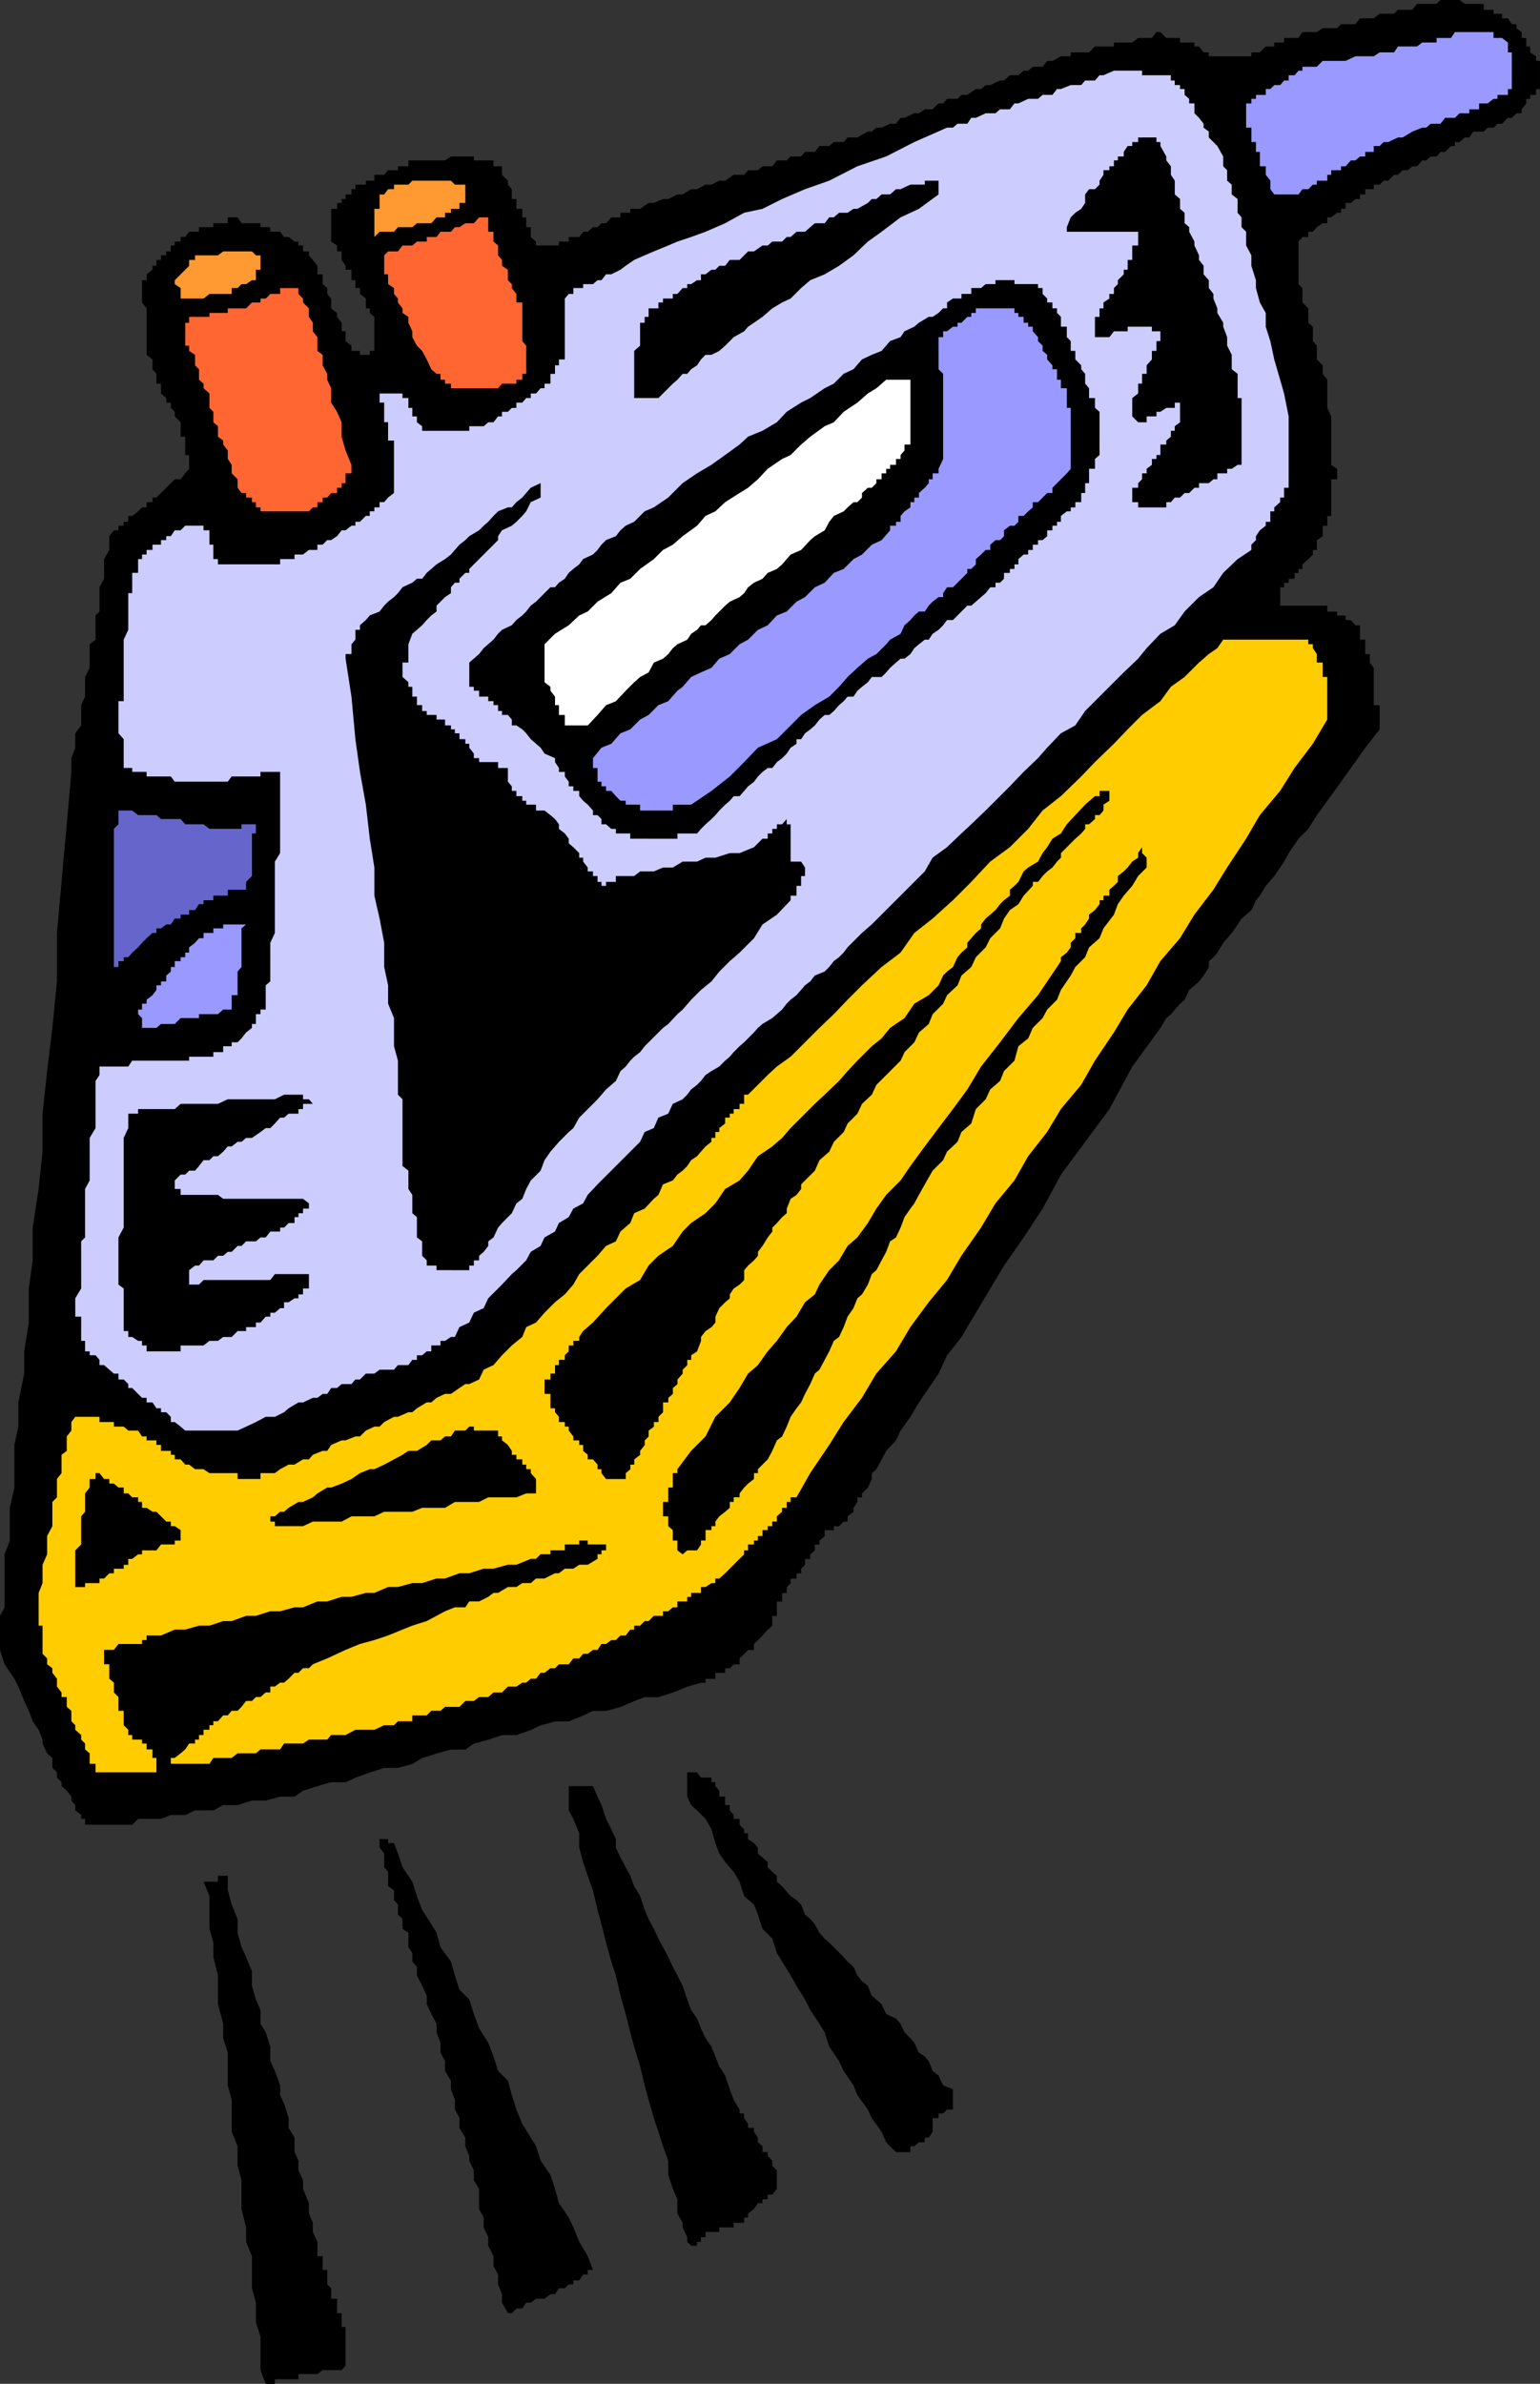 <?xml version="1.0" encoding="UTF-8" standalone="no"?>
<svg
   version="1.0"
   width="100.593mm"
   height="155.668mm"
   id="svg25"
   sodipodi:docname="Iron 24.wmf"
   xmlns:inkscape="http://www.inkscape.org/namespaces/inkscape"
   xmlns:sodipodi="http://sodipodi.sourceforge.net/DTD/sodipodi-0.dtd"
   xmlns="http://www.w3.org/2000/svg"
   xmlns:svg="http://www.w3.org/2000/svg">
  <rect width="100%" height="100%" fill="#333333" stroke="none"/>
  <sodipodi:namedview
     id="namedview25"
     pagecolor="#ffffff"
     bordercolor="#000000"
     borderopacity="0.25"
     inkscape:showpageshadow="2"
     inkscape:pageopacity="0.0"
     inkscape:pagecheckerboard="0"
     inkscape:deskcolor="#d1d1d1"
     inkscape:document-units="mm" />
  <defs
     id="defs1">
    <pattern
       id="WMFhbasepattern"
       patternUnits="userSpaceOnUse"
       width="6"
       height="6"
       x="0"
       y="0" />
  </defs>
  <path
     style="fill:#000000;fill-opacity:1;fill-rule:evenodd;stroke:none"
     d="m 65.601,588.353 -1.293,-3.393 v -4.686 -3.555 l -1.131,-3.555 v -4.848 l -0.969,-3.555 v -3.393 -4.525 l -1.454,-3.555 v -3.555 l -1.131,-4.525 v -3.555 -3.555 l -0.969,-3.555 v -4.848 l -1.454,-3.555 v -3.393 -4.525 l -0.969,-3.555 v -3.555 -4.525 l -1.131,-3.555 v -3.555 l -1.293,-4.848 v -3.555 -3.555 l -1.131,-4.525 v -3.555 l -0.969,-3.393 v -4.686 -3.393 l -1.454,-3.555 h 1.454 0.969 1.131 v -1.454 h 1.293 1.131 v 3.555 l 0.969,3.555 1.454,3.555 v 3.393 l 0.969,3.555 1.131,2.424 1.454,3.555 v 3.555 l 0.969,3.393 1.131,2.585 v 3.393 l 1.293,2.101 1.131,3.555 v 3.555 l 1.131,2.424 1.293,3.555 v 2.424 l 0.969,2.101 1.131,3.555 v 2.424 l 1.454,2.424 v 3.555 l 0.969,2.101 v 2.424 l 1.131,2.424 v 2.101 l 1.454,3.555 v 2.585 l 0.969,2.262 v 2.262 l 1.131,2.424 v 2.424 1.131 h 1.293 v 0.97 1.454 0.97 h 1.131 v 1.131 1.454 0.97 l 0.969,0.97 v 1.454 1.131 h 1.454 v 0.97 1.454 1.131 h 1.131 v 0.97 1.293 1.131 h 0.969 v 1.131 1.293 1.131 1.131 1.293 1.131 0.97 1.454 l -0.969,1.131 H 83.213 81.759 80.789 79.658 l -1.293,0.97 h -1.131 -0.969 -1.454 -1.131 v 1.293 H 72.71 71.256 70.125 69.156 67.863 v 1.131 h -1.131 z"
     id="path1" />
  <path
     style="fill:#000000;fill-opacity:1;fill-rule:evenodd;stroke:none"
     d="m 125.385,570.901 -1.454,-2.585 v -2.101 l -0.969,-2.424 v -2.424 l -1.131,-2.101 v -2.424 l -1.293,-2.585 v -2.101 l -1.131,-2.424 v -2.424 l -1.131,-2.101 v -2.424 -2.585 l -1.293,-2.101 v -2.424 l -1.131,-2.424 v -1.131 l -0.969,-2.424 V 527.595 l -1.454,-2.424 v -2.424 l -1.131,-2.101 v -2.424 l -0.969,-2.585 v -2.101 l -1.454,-2.424 v -2.424 l -1.131,-2.101 v -2.424 l -0.969,-2.585 v -2.101 l -1.293,-2.424 -1.131,-2.424 v -2.101 l -1.131,-2.424 -1.293,-2.585 v -2.101 l -1.131,-1.293 v -2.101 l -0.969,-1.454 v -1.131 -2.424 l -1.454,-0.97 v -1.131 -1.293 l -1.131,-1.131 v -1.131 -1.293 l -0.969,-1.131 v -0.97 -1.454 l -1.454,-0.97 v -1.131 -1.454 -0.97 l -0.969,-1.131 v -1.293 -1.131 -0.97 l -1.131,-1.454 v -1.131 -0.97 h 1.131 0.969 v 0.97 h 1.454 l 0.969,2.585 1.131,3.393 2.424,3.555 1.131,3.555 1.293,3.393 2.262,3.555 1.293,2.101 0.969,3.555 2.585,3.555 0.969,3.393 1.131,3.555 2.424,2.424 1.131,3.555 1.293,3.555 2.262,3.555 1.293,3.393 1.131,3.555 2.424,2.424 0.969,3.555 1.131,3.555 1.454,3.555 2.101,3.393 1.293,2.101 1.131,3.555 2.424,3.555 1.131,3.393 0.969,3.555 2.424,3.555 1.131,2.424 1.454,3.555 2.101,3.555 1.293,3.393 h -1.293 v 1.131 h -1.131 l -0.969,1.454 h -1.454 v 0.97 h -1.131 l -0.969,0.97 h -1.454 l -0.969,1.454 h -1.131 l -1.454,1.131 h -0.969 -1.131 l -1.293,0.97 h -1.131 l -0.969,1.454 h -1.454 l -1.131,1.131 z"
     id="path2" />
  <path
     style="fill:#000000;fill-opacity:1;fill-rule:evenodd;stroke:none"
     d="m 170.627,554.258 -0.969,-0.97 v -1.131 l -1.131,-2.424 v -1.131 l -1.293,-2.262 v -3.555 l -1.131,-2.585 -1.131,-3.393 v -3.555 l -1.293,-3.555 -1.131,-3.555 -1.131,-3.393 -1.293,-4.525 -0.969,-3.555 -1.131,-4.686 -1.454,-4.848 -0.969,-3.555 -1.131,-4.525 -1.293,-4.525 -1.131,-5.009 -1.131,-3.393 -1.293,-4.686 -1.131,-4.525 -0.969,-3.555 -1.131,-4.848 -1.293,-3.555 -1.131,-3.393 -0.969,-3.555 v -3.555 l -1.454,-3.555 -1.131,-2.101 v -1.293 -1.131 -0.97 -1.454 -1.131 h 1.131 1.454 0.969 1.131 1.293 l 1.131,2.585 0.969,2.101 1.131,3.393 1.293,2.585 1.131,2.424 v 2.101 l 1.131,2.424 1.293,2.424 1.131,2.101 0.969,2.585 1.454,2.424 1.131,3.393 0.969,2.262 1.293,2.424 1.131,2.424 1.131,2.101 1.293,2.424 1.131,2.424 1.131,2.101 1.293,2.585 1.131,3.393 0.969,2.585 1.454,2.101 0.969,2.424 1.131,2.424 1.454,2.101 0.969,2.424 0.969,2.424 1.454,2.262 1.131,3.393 0.969,2.585 1.454,2.424 v 0.97 h 1.131 v 1.131 l 0.969,1.454 v 0.97 h 1.454 v 0.97 l 0.969,1.454 v 1.131 l 1.131,0.97 v 1.454 h 1.293 v 0.97 l 1.131,1.131 v 1.293 l 1.131,1.131 v 1.131 1.293 1.131 0.97 l -1.131,1.454 h -1.131 v 1.131 h -1.293 v 0.97 h -1.131 l -0.969,1.454 -1.454,1.131 v 0.97 h -0.969 v 1.293 h -1.131 -1.454 v 1.131 h -0.969 -1.131 -1.454 v 1.131 h -0.969 -0.969 -1.454 v 1.293 h -1.131 v 1.131 h -0.969 v 0.97 h -1.454 v 1.454 z"
     id="path3" />
  <path
     style="fill:#000000;fill-opacity:1;fill-rule:evenodd;stroke:none"
     d="m 221.201,531.15 -2.424,-2.424 -1.131,-2.585 -2.424,-3.393 -0.969,-2.101 -2.585,-3.555 -0.969,-2.424 -2.424,-3.555 -1.131,-2.424 -2.424,-3.555 -1.131,-3.555 -1.293,-2.101 -2.262,-3.393 -1.293,-2.585 -2.101,-3.393 -1.454,-2.585 -2.101,-3.393 -1.293,-2.101 -1.131,-3.555 -2.424,-2.424 -1.131,-3.555 -0.969,-2.424 -2.424,-2.101 -1.131,-3.555 -1.454,-2.424 -2.101,-2.424 -1.454,-2.101 -0.969,-2.585 -0.969,-3.393 -1.454,-2.585 -2.101,-2.101 -1.454,-1.293 -0.969,-2.101 v -1.454 -1.131 -0.97 -1.131 -1.293 h 0.969 1.454 l 0.969,1.293 h 1.131 1.454 v 1.131 h 0.969 v 0.97 l 0.969,1.131 v 1.454 h 1.454 v 0.97 1.131 h 1.131 v 1.293 l 0.969,1.131 v 0.97 h 1.454 v 1.454 l 1.131,1.131 v 0.97 h 0.969 v 1.454 l 1.454,0.97 0.969,1.131 v 1.454 l 1.131,0.97 1.293,1.131 v 1.293 l 1.131,1.131 1.131,0.97 v 1.454 l 1.293,1.131 2.101,2.424 1.454,0.97 1.131,1.131 0.969,2.424 1.293,1.131 1.131,1.293 1.131,2.101 1.293,1.454 1.131,0.97 1.131,1.131 2.424,2.424 0.969,1.131 1.454,1.293 0.969,2.101 1.131,1.454 1.454,1.131 0.969,2.424 1.131,0.97 1.293,1.131 1.131,2.424 2.424,1.131 1.131,1.293 0.969,2.101 1.454,1.454 0.969,1.131 1.131,2.424 1.454,0.97 0.969,1.131 0.969,2.424 1.454,1.131 1.131,2.424 2.424,0.97 v 1.454 1.131 0.97 1.454 h -1.454 l -0.969,0.97 h -1.131 v 1.131 h -1.454 v 1.454 0.97 0.97 l -0.969,1.454 h -0.969 v 1.131 h -1.454 l -1.131,0.97 h -0.969 v 1.454 h -1.454 -0.969 z"
     id="path4" />
  <path
     style="fill:#000000;fill-opacity:1;fill-rule:evenodd;stroke:none"
     d="m 22.136,450.354 h -1.131 v -1.454 h -0.969 v -0.97 l -1.454,-1.131 v -1.293 l -0.969,-1.131 v -0.97 l -1.131,-1.454 -1.293,-1.131 v -0.97 l -1.131,-1.131 v -1.293 l -1.131,-1.131 v -2.424 l -1.293,-1.131 -1.131,-2.424 V 429.348 L 9.533,426.924 8.079,424.823 7.109,422.238 5.978,419.814 4.524,416.259 3.555,414.32 1.131,410.765 0,407.21 v -2.424 -2.585 -3.393 l 1.131,-2.101 v -2.585 -3.393 -3.555 -3.555 l 1.293,-3.393 v -3.555 -4.525 l 1.131,-5.009 v -4.525 -5.979 l 0.969,-4.525 v -5.979 l 1.454,-7.11 v -5.494 l 1.131,-7.11 v -8.403 l 0.969,-6.948 v -8.08 l 1.454,-9.534 0.969,-9.211 v -9.372 l 1.131,-10.503 1.293,-10.665 1.131,-11.473 v -11.958 l 1.131,-12.604 1.293,-14.22 1.131,-12.927 v -2.424 -0.97 l 0.969,-2.585 v -2.101 -1.454 l 1.454,-1.939 v -1.454 -2.101 -1.454 l 0.969,-2.101 v -1.454 -2.101 -1.293 l 1.131,-2.262 v -2.262 -1.131 -2.424 l 1.454,-1.131 v -2.424 -1.131 -2.424 l 0.969,-0.97 v -2.424 -2.101 -1.454 l 1.131,-2.101 v -1.454 -2.101 -1.293 l 1.293,-2.262 v -2.424 -0.97 l 1.131,-1.454 h 1.131 v -1.131 h 1.293 v -0.97 h 1.131 v -1.454 h 0.969 l 1.454,-1.131 0.969,-0.97 h 1.131 v -1.293 h 1.454 v -1.131 h 0.969 l 1.131,-1.131 1.293,-1.293 1.131,-1.131 0.969,-0.97 h 1.454 l 1.131,-1.454 0.969,-1.131 v -0.97 -1.454 -0.97 h -0.969 v -1.131 -1.454 -0.97 -0.97 h -1.131 v -1.454 -1.131 -0.97 l -1.454,-1.454 v -1.131 L 42.172,100.671 V 99.379 H 41.041 V 98.247 l -1.293,-1.131 v -1.293 -1.131 h -1.131 v -0.97 -1.454 l -0.969,-1.131 v -0.97 -1.454 l -1.454,-1.131 v -0.97 -1.293 -1.131 -0.97 -1.454 -1.131 -0.97 -1.454 -0.97 -1.131 l -1.131,-1.454 v -0.97 -1.131 -1.454 -0.97 -0.97 h 1.131 v -1.454 l 1.454,-1.131 v -0.97 h 0.969 v -1.454 h 1.131 v -1.131 h 1.293 v -0.97 h 1.131 v -1.454 h 0.969 v -0.97 h 1.454 v -1.131 h 1.131 l 0.969,-1.293 h 1.454 0.969 v -1.131 h 1.131 1.454 0.969 v -0.97 h 1.131 1.293 1.131 v -1.454 h 0.969 1.454 l 0.969,1.454 h 1.131 1.454 0.969 1.131 v 0.97 h 1.293 1.131 v 1.131 h 1.131 1.293 l 0.969,1.293 h 1.131 l 1.454,1.131 h 0.969 v 0.97 h 1.131 v 1.454 h 1.454 v 0.97 l 0.969,1.131 1.131,1.454 v 0.97 1.131 h 1.293 v 1.454 0.97 l 1.131,0.97 v 1.454 l 0.969,1.131 v 0.97 1.454 l 1.454,1.131 v 0.97 l 1.131,1.454 v 0.97 1.131 h 0.969 v 1.454 0.97 l 1.454,1.131 v 1.293 h 0.969 1.131 v 0.97 h 1.454 0.969 v -0.97 h 1.131 v -1.293 -1.131 -0.97 -1.454 -1.131 -0.97 -1.454 l -1.131,-0.97 v -1.131 h -0.969 v -1.454 -0.97 l -1.454,-1.131 v -1.454 h -1.131 v -0.97 -0.97 h -0.969 v -1.454 -1.131 h -1.454 v -0.97 l -0.969,-1.454 v -1.131 -0.97 h -1.131 v -1.454 L 81.759,59.627 v -1.131 -1.293 -1.131 -0.97 -1.454 -1.131 -0.97 h 1.454 v -1.454 H 84.344 V 49.124 h 0.969 v -1.131 h 1.454 v -1.293 h 0.969 v -1.131 h 1.131 1.454 v -0.97 h 0.969 1.131 v -1.454 h 1.293 1.131 l 0.969,-1.131 h 1.454 0.969 v -0.97 h 1.131 1.454 v -1.454 h 0.969 1.131 1.293 1.131 1.131 1.293 0.969 1.131 l 1.454,-0.97 h 0.969 1.131 1.454 0.969 1.131 v 0.97 h 1.293 1.131 1.131 1.293 v 1.454 h 1.131 0.969 v 0.97 1.131 l 1.454,1.454 v 0.97 l 0.969,1.131 v 1.293 1.131 h 1.131 v 0.97 1.454 h 1.454 v 0.97 1.131 h 0.969 v 1.454 0.97 h 1.131 v 1.131 1.293 l 1.293,1.131 v 0.97 h 1.131 0.969 1.454 1.131 0.969 v -0.97 h 1.454 0.969 v -1.131 h 1.131 1.454 l 0.969,-1.293 h 1.131 l 1.293,-1.131 h 1.131 l 0.969,-0.97 h 1.131 l 1.293,-1.454 h 1.131 1.131 v -1.131 h 1.293 1.131 v -0.97 h 0.969 1.454 l 2.101,-1.454 h 1.293 l 2.262,-0.97 h 1.293 l 2.262,-1.131 h 1.293 l 2.101,-1.293 h 1.454 l 2.101,-1.131 h 1.454 l 1.939,-0.97 h 1.454 l 2.101,-1.454 h 2.585 l 0.969,-1.131 h 2.424 l 1.131,-0.97 h 2.424 l 1.131,-1.454 h 2.424 l 0.969,-0.97 h 2.585 l 0.969,-1.131 h 2.424 l 1.131,-1.454 h 2.424 l 1.131,-0.97 h 2.424 l 0.969,-1.131 h 2.424 l 2.585,-1.454 h 0.969 l 1.131,-0.97 h 1.293 l 2.101,-0.97 h 1.454 l 1.131,-1.454 h 0.969 l 2.424,-1.131 h 1.131 l 1.454,-0.97 h 1.939 l 1.454,-1.454 h 1.131 l 0.969,-1.131 h 2.585 l 0.969,-0.97 h 1.454 l 2.101,-1.454 h 1.293 l 1.131,-0.97 h 1.131 l 2.424,-1.131 h 0.969 l 1.454,-1.293 h 2.101 l 1.293,-1.131 h 1.131 l 1.131,-0.97 h 2.424 l 1.131,-1.454 h 1.293 l 2.101,-1.131 h 1.454 0.969 V 12.927 h 1.131 1.454 0.969 0.969 l 1.454,-1.454 h 1.131 0.969 1.454 1.131 v -0.97 h 0.969 1.454 0.969 1.131 l 1.454,-1.131 h 0.969 1.131 1.293 l 1.131,-1.454 h 0.969 l 1.454,1.454 h 1.131 0.969 1.293 v 1.131 h 1.131 1.131 1.293 v 0.97 h 1.131 l 1.131,1.454 h 1.293 v 0.97 h 1.131 0.969 1.454 0.969 1.131 1.454 0.969 1.131 1.293 V 12.927 h 1.131 0.969 l 1.454,-1.454 h 1.131 0.969 v -0.97 h 1.454 0.969 V 9.372 h 1.131 1.454 0.969 l 0.969,-1.454 h 1.454 1.131 0.969 l 1.454,-0.97 h 1.131 0.969 1.454 l 0.969,-0.97 h 1.131 1.293 1.131 l 1.131,-1.454 h 1.293 1.131 0.969 l 1.454,-1.131 h 0.969 1.131 1.454 l 0.969,-0.97 h 1.131 1.293 1.131 l 1.131,-1.454 h 1.293 0.969 2.585 L 355.635,0 h 1.131 1.454 0.969 1.131 l 1.293,0.97 h 1.131 0.969 1.454 1.131 V 2.424 h 0.969 1.454 v 0.97 h 0.969 1.131 v 1.131 h 1.454 l 0.969,1.454 h 1.131 v 0.97 l 1.293,0.97 v 1.454 h 1.131 v 1.131 0.97 h 0.969 v 1.454 l 1.454,0.97 v 1.131 h 0.969 v 1.454 0.97 1.131 1.293 1.131 0.97 h -0.969 v 1.454 h -1.454 v 0.97 h -0.969 v 1.131 l -1.131,1.454 v 0.97 h -1.293 l -1.131,1.131 h -0.969 l -1.454,1.454 h -1.131 l -0.969,0.97 h -1.454 l -0.969,0.97 h -1.131 -1.454 l -0.969,1.454 h -1.131 l -1.293,1.131 h -1.131 v 0.97 h -0.969 l -1.454,1.454 h -1.131 l -0.969,1.131 h -1.454 l -1.131,0.97 h -0.969 l -1.293,1.454 H 348.687 l -1.131,0.97 h -1.293 l -1.131,1.131 h -0.969 l -1.454,1.454 h -1.131 l -0.969,0.97 h -1.454 v 1.131 h -0.969 -1.131 v 1.293 h -1.293 V 49.124 h -1.131 l -1.131,0.97 h -1.293 v 1.454 h -1.131 v 0.97 h -0.969 l -1.454,1.131 h -0.969 v 1.454 h -1.131 l -1.454,0.97 -0.969,1.131 h -1.131 v 1.293 h -1.454 l -0.969,1.131 v 0.97 1.454 0.97 1.131 1.454 0.97 1.131 1.454 0.97 l 0.969,0.97 v 1.454 1.131 0.97 l 1.454,1.454 v 1.131 0.97 1.454 l 1.131,0.97 v 1.131 1.454 0.97 l 0.969,1.131 v 1.293 0.97 1.131 l 1.454,1.454 v 0.97 1.131 l 1.131,1.454 v 0.97 1.131 1.293 2.262 1.293 l 0.969,2.101 v 1.454 0.97 1.131 1.454 0.97 0.97 1.454 1.131 0.97 1.454 l 1.454,0.97 v 1.131 1.454 h -1.454 v 0.97 1.131 1.293 1.131 1.131 1.293 0.97 1.131 h -0.969 v 1.454 0.97 h -1.131 v 1.131 1.454 l -1.454,0.97 v 1.131 1.293 h -0.969 v 1.131 l -1.131,1.131 -1.454,1.293 v 1.131 h -0.969 v 0.97 h -0.969 v 1.454 h -1.454 v 0.97 h -1.131 v 1.131 h -0.969 v 1.454 0.97 1.131 0.97 h 0.969 1.131 1.454 0.969 0.969 1.454 1.131 0.969 1.454 1.131 v 1.454 h 0.969 1.454 v 0.97 h 0.969 1.131 v 1.131 h 1.293 l 1.131,1.293 h 1.131 v 1.131 0.97 1.454 h 1.293 v 1.131 0.97 1.454 h 1.131 v 1.131 0.97 l 0.969,1.293 v 1.131 1.131 1.293 1.131 0.97 1.454 1.131 0.97 h 1.454 v 1.454 0.97 1.131 1.454 0.97 l -3.555,4.525 -3.555,5.009 -2.424,3.393 -3.393,4.686 -2.585,3.555 -2.101,3.393 -2.424,2.424 -2.424,3.555 -1.131,2.101 -2.424,3.555 -2.101,2.424 -1.454,2.424 -0.969,1.131 -1.131,2.424 -2.424,2.101 -0.969,1.454 -1.454,2.101 -1.131,1.293 -0.969,1.131 -1.454,2.424 -0.969,1.131 -1.131,0.97 v 1.454 l -1.293,2.101 -1.131,1.454 -1.131,0.97 -1.293,1.131 -1.131,2.424 -1.131,0.97 -2.262,2.585 -1.131,0.97 -1.454,2.424 -6.948,9.534 -5.655,10.503 -5.978,8.08 -5.978,8.08 -4.524,8.403 -4.686,7.11 -4.847,6.948 -3.393,5.656 -3.555,5.979 -3.555,5.979 -3.555,4.525 -2.101,4.525 -2.424,3.555 -2.424,3.555 -2.101,3.555 -2.424,3.393 -1.131,2.424 -2.424,2.585 -1.131,2.101 -1.293,2.424 -1.131,0.97 v 1.454 l -0.969,2.101 -1.454,1.454 v 0.97 h -1.131 v 1.131 l -0.969,1.454 v 0.97 l -1.454,1.131 v 1.293 h -0.969 l -1.131,1.131 h -1.293 v 0.97 h -1.131 -1.131 v 1.454 l -1.293,1.131 v 0.97 h -1.131 v 1.454 l -1.131,0.97 v 1.131 h -1.293 v 1.454 l -0.969,0.97 v 1.131 h -1.131 v 1.293 h -1.454 v 1.131 l -0.969,0.97 v 1.454 h -1.131 v 0.97 1.131 h -1.293 v 1.454 0.97 1.131 h -1.131 v 1.293 1.131 l -1.131,0.97 -1.293,1.454 -1.131,1.131 -0.969,0.97 v 1.454 h -1.454 l -0.969,0.97 -1.131,1.131 v 1.454 h -1.454 l -0.969,0.97 h -1.131 v 1.131 h -1.454 -0.969 v 1.454 h -0.969 -1.454 v 0.97 h -1.131 l -3.393,0.97 -3.555,1.454 -3.555,1.131 h -3.393 l -2.585,0.97 -3.393,1.454 -3.555,0.97 h -3.232 l -2.424,1.131 -3.555,1.454 h -3.393 l -3.555,0.97 -2.424,1.131 -3.555,1.293 h -3.555 l -3.393,1.131 -3.555,0.97 -2.101,1.454 h -3.555 l -3.555,0.97 -3.555,1.131 -2.424,1.454 -3.555,0.97 h -3.393 l -3.555,1.131 -3.555,1.293 -2.424,1.131 H 81.759 l -3.393,0.97 -3.555,1.131 -2.101,1.454 h -3.555 l -3.555,0.97 h -3.393 l -3.555,1.131 h -3.555 l -2.424,1.293 h -2.424 -2.101 l -2.424,1.131 h -2.585 -0.969 l -2.424,0.97 h -1.131 -2.424 -1.131 -0.969 l -1.454,1.454 h -0.969 -1.131 -1.293 -1.131 -1.131 -1.293 -1.131 -0.969 z"
     id="path5" />
  <path
     style="fill:#ffcc00;fill-opacity:1;fill-rule:evenodd;stroke:none"
     d="m 24.56,437.427 h -0.969 v -1.131 -0.97 h -1.454 v -1.454 -1.131 l -1.131,-0.97 v -1.454 l -0.969,-0.97 v -1.131 l -1.454,-1.293 v -1.131 l -0.969,-0.97 v -1.454 -1.131 l -1.131,-0.97 v -1.454 -0.97 h -1.293 v -1.131 l -1.131,-1.454 v -0.97 -0.97 l -1.131,-1.454 v -1.131 l -1.293,-0.97 v -1.454 l -1.131,-1.131 v -0.97 -1.454 -0.97 -1.131 -1.454 -0.97 H 9.533 v -1.131 -1.293 -1.131 -0.97 -3.555 l 0.969,-2.424 v -2.424 -2.101 l 1.131,-2.585 v -0.97 -2.424 -1.131 l 1.293,-2.424 v -1.131 -1.293 -2.101 -1.454 l 1.131,-1.131 v -0.97 -1.454 -0.97 -1.131 l 1.131,-1.454 v -0.97 -1.131 -1.293 -1.131 l 1.293,-0.97 v -1.454 -1.131 -0.97 l 1.131,-1.454 v -0.97 -1.131 l 0.969,-1.293 h 1.454 0.969 1.131 1.454 0.969 v 1.293 h 1.131 1.293 1.131 v 1.131 h 1.131 1.293 l 1.131,0.97 h 0.969 1.454 l 0.969,1.454 h 1.131 v 0.97 h 1.454 0.969 v 1.131 h 1.131 v 1.454 h 1.293 1.131 v 0.97 h 0.969 v 1.131 h 1.454 l 1.131,1.293 h 0.969 l 1.454,1.131 h 0.969 1.131 l 1.454,0.97 h 0.969 1.131 1.293 1.131 0.969 1.454 v 1.454 h 0.969 1.131 1.454 0.969 1.131 v -1.454 h 1.293 1.131 1.131 l 1.293,-0.97 2.101,-1.131 h 1.454 l 2.101,-1.293 h 1.454 l 0.969,-1.131 2.424,-0.97 h 1.131 l 0.969,-1.454 2.585,-1.131 h 0.969 l 2.424,-0.97 h 1.131 l 1.454,-1.454 2.101,-0.97 h 1.293 l 1.131,-1.131 2.424,-1.293 h 0.969 l 2.585,-1.131 h 0.969 l 1.131,-0.97 2.424,-1.454 h 1.131 l 1.293,-1.131 2.101,-0.97 h 1.454 l 2.101,-1.454 1.454,-0.97 h 0.969 l 2.424,-1.131 1.131,-2.424 2.424,-1.131 2.101,-2.424 2.424,-2.424 2.585,-2.101 0.969,-2.424 2.424,-1.131 2.101,-2.424 2.585,-2.585 2.424,-1.939 2.101,-2.424 1.454,-2.585 2.101,-2.101 2.424,-2.424 2.101,-2.424 2.424,-1.131 1.131,-2.424 2.424,-2.101 0.969,-2.424 2.585,-1.131 2.262,-2.424 1.131,-0.97 1.131,-2.585 2.424,-0.97 1.131,-1.454 1.293,-0.97 1.131,-1.131 0.969,-1.454 1.454,-0.97 0.969,-1.131 1.131,-1.293 1.454,-1.131 v -0.97 h 0.969 v -1.454 h 0.969 v -0.97 l 1.454,-1.131 v -1.454 h 1.131 v -0.97 h 0.969 v -1.131 h 1.454 v -1.293 h 1.131 v -1.131 -1.131 h 0.969 l 2.424,-2.424 2.424,-2.424 2.262,-2.101 3.393,-2.424 3.555,-3.555 3.555,-3.555 3.555,-3.393 3.393,-3.555 3.555,-3.555 4.847,-4.525 4.686,-3.555 3.393,-4.848 4.524,-3.555 5.009,-4.525 4.524,-4.525 4.686,-5.009 4.847,-3.555 4.524,-4.525 3.555,-4.525 4.524,-3.555 5.009,-4.848 3.393,-3.555 4.686,-4.525 3.393,-3.555 3.555,-3.555 4.524,-3.393 2.585,-3.555 3.393,-2.424 3.555,-3.555 2.424,-2.101 2.101,-1.454 1.454,-2.101 h 0.969 1.131 1.454 0.969 1.131 1.293 1.131 0.969 1.454 1.131 0.969 1.454 0.969 1.131 1.454 0.969 0.969 1.454 v 1.131 h 1.131 v 0.97 l 0.969,1.454 v 1.131 0.97 h 1.454 v 1.293 1.131 1.131 h 1.131 v 1.293 1.131 0.97 1.454 1.131 0.97 1.454 0.97 1.131 l -3.555,5.979 -4.524,5.979 -3.555,5.656 -5.009,5.979 -3.393,5.817 -4.686,7.11 -3.393,5.494 -4.686,6.14 -3.555,5.817 -4.847,5.656 -3.393,5.979 -4.686,5.979 -3.393,5.656 -4.686,6.948 -3.393,5.979 -5.009,5.979 -3.393,5.656 -4.686,5.979 -3.393,5.979 -4.686,5.656 -3.555,5.979 -4.847,6.948 -3.555,5.979 -4.524,5.494 -4.524,6.14 -3.555,5.979 -4.847,5.494 -3.555,5.979 -4.524,5.979 -3.555,5.656 -4.686,6.948 -3.393,5.979 h -1.454 v 1.131 h -0.969 v 1.454 h -1.131 v 0.97 l -1.293,1.131 v 1.293 h -1.131 v 1.131 h -1.131 v 0.97 h -1.293 v 1.454 h -1.131 v 1.131 h -0.969 v 0.97 h -1.454 v 1.454 h -0.969 v 0.97 l -1.131,1.131 -1.454,1.454 -0.969,0.97 -1.131,1.131 -1.454,1.293 h -0.969 v 1.131 h -0.969 l -1.454,0.97 h -1.131 v 1.454 h -0.969 -1.454 v 0.97 h -0.969 v 1.131 h -1.131 -1.293 v 1.454 h -1.131 l -1.131,0.97 h -1.293 v 1.131 h -1.131 -1.131 l -1.293,1.293 h -0.969 l -1.131,1.131 h -1.454 v 0.97 h -0.969 l -1.131,1.454 h -1.293 l -1.131,1.131 h -1.131 l -1.293,0.97 h -1.131 l -0.969,1.454 h -1.131 l -1.293,0.97 h -1.131 l -0.969,1.131 h -1.454 l -1.131,1.454 h -0.969 -1.454 l -0.969,0.97 h -1.131 l -1.454,1.131 h -0.969 l -1.131,1.454 h -1.293 l -1.131,0.97 h -0.969 l -1.454,0.97 h -1.131 -0.969 l -1.454,1.454 h -0.969 -1.131 l -1.293,1.131 h -1.131 -1.131 l -1.293,0.97 h -1.131 -0.969 l -1.454,1.454 h -1.131 -0.969 -1.454 l -1.131,0.97 h -0.969 -1.293 l -1.131,1.131 h -1.131 -1.293 -1.131 v 1.454 h -0.969 -1.454 -1.131 l -0.969,0.97 h -1.454 -0.969 l -2.424,1.131 h -1.131 -0.969 -1.454 -1.131 l -2.424,1.293 H 84.344 83.213 81.759 l -0.969,1.131 h -2.424 -1.131 -0.969 l -1.454,0.97 H 72.71 71.256 70.125 l -0.969,1.454 h -1.293 -2.262 -1.293 l -1.131,0.97 h -0.969 -1.454 -2.101 l -1.454,1.131 h -0.969 -1.131 -2.424 l -0.969,1.454 H 50.251 49.12 48.15 46.696 45.727 44.596 43.142 42.172 v -1.454 h 0.969 l 1.454,-1.131 1.131,-0.97 0.969,-1.454 h 1.454 v -0.97 h 0.969 v -1.131 h 1.131 v -1.293 h 1.454 v -1.131 h 0.969 v -0.97 h 1.131 l 1.293,-1.454 h 1.131 l 0.969,-1.131 h 1.454 l 0.969,-0.97 1.131,-1.454 h 1.454 l 0.969,-0.97 h 1.131 l 1.293,-1.131 h 1.131 v -1.454 h 1.131 l 1.293,-0.97 h 0.969 l 1.131,-0.97 1.454,-1.454 h 0.969 l 1.131,-1.131 h 1.454 l 0.969,-0.97 3.555,-1.454 4.524,-2.101 3.555,-1.454 3.555,-0.97 3.393,-1.131 3.555,-1.454 2.424,-0.97 3.555,-1.131 2.424,-1.293 2.101,-1.131 2.424,-0.97 h 2.585 l 0.969,-1.454 h 2.424 l 2.262,-1.131 1.293,-0.97 h 1.131 l 2.424,-1.454 h 0.969 1.131 l 1.454,-0.97 h 2.101 l 1.293,-1.131 h 1.131 0.969 l 2.585,-1.293 h 0.969 l 1.454,-1.131 h 2.101 l 1.454,-0.97 h 2.101 l 2.424,-1.454 v -1.131 h 0.969 v -0.97 h 1.131 v -1.454 h 1.293 -1.293 -1.131 -0.969 -1.131 -1.293 v -0.97 h -1.131 -0.969 v 0.97 h -1.454 -1.131 -0.969 v 1.454 h -1.454 -0.969 -1.131 v 0.97 h -1.454 -0.969 l -1.131,1.131 h -1.293 l -3.555,1.454 h -2.101 l -3.555,0.97 h -2.424 l -3.555,1.131 h -2.424 l -3.555,1.293 h -2.101 l -3.555,1.131 h -2.424 l -3.555,0.97 h -2.424 l -3.393,1.454 h -2.101 l -3.555,0.97 H 84.344 l -3.555,1.131 h -2.424 l -3.555,1.454 h -2.101 l -3.555,0.97 h -2.424 l -3.555,1.131 h -2.424 l -3.555,1.293 h -2.101 l -3.393,1.131 h -2.585 l -3.393,0.97 h -2.585 l -3.393,1.454 h -2.101 -1.454 v 1.131 h -1.131 v 0.97 h -0.969 -1.454 -0.969 -1.131 -1.293 l -1.131,1.454 h -1.131 -1.293 v 0.97 1.131 1.454 h 1.293 v 0.97 1.131 1.454 l 1.131,0.97 v 0.97 1.454 l 1.131,1.131 v 0.97 1.454 0.97 h 1.293 v 1.131 1.454 0.97 l 1.131,1.131 v 1.293 h 0.969 v 1.131 h 1.454 0.969 v 0.97 h 1.131 v 1.454 h 1.454 v 0.97 1.131 h 0.969 v 1.454 0.97 1.131 h 1.131 -1.131 -0.969 -1.454 -1.131 -0.969 -1.454 -0.969 -1.131 -1.293 -1.131 -1.131 -1.293 z"
     id="path6" />
  <path
     style="fill:#000000;fill-opacity:1;fill-rule:evenodd;stroke:none"
     d="m 18.582,391.697 v -0.97 -2.424 -1.131 -0.97 -1.454 -1.131 -0.97 l 1.454,-1.454 v -0.97 -1.131 -1.454 -0.97 -1.131 -1.293 l 0.969,-1.131 v -0.97 -1.454 -1.131 -0.97 l 1.131,-1.454 v -0.97 -1.131 h 1.454 v -1.454 h 0.969 l 1.131,1.454 h 1.293 v 1.131 h 1.131 l 1.131,0.97 h 1.293 v 1.454 h 1.131 l 0.969,0.97 h 1.454 v 1.131 h 0.969 v 1.454 h 1.131 l 1.454,0.97 h 0.969 l 1.131,1.131 1.293,1.293 h 1.131 v 1.131 h 0.969 l 1.454,0.97 v 1.454 1.131 h -1.454 v 0.97 h -0.969 -1.131 -1.293 l -1.131,1.454 h -0.969 -1.454 -1.131 v 0.97 h -0.969 l -1.454,1.131 H 31.669 v 1.454 h -1.131 v 0.97 h -1.293 -1.131 v 1.131 h -1.131 l -1.293,1.293 h -1.131 v 1.131 h -0.969 -1.454 -1.131 v 0.97 h -0.969 z"
     id="path7" />
  <path
     style="fill:#000000;fill-opacity:1;fill-rule:evenodd;stroke:none"
     d="m 168.527,383.617 -1.293,-0.97 v -1.454 -0.97 h -1.131 v -1.131 -1.454 l -1.131,-0.97 v -1.131 -1.293 h -1.293 v -1.131 -0.97 -1.454 h 1.293 v -1.131 -0.97 -1.454 h 1.131 v -0.97 -1.131 -1.454 h 1.131 v -0.97 l 3.393,-4.525 3.555,-3.555 2.424,-4.848 3.555,-3.555 2.424,-3.555 2.101,-3.555 2.424,-2.101 2.424,-3.393 2.262,-2.585 2.424,-3.393 2.424,-2.585 2.101,-3.555 2.424,-1.939 1.131,-2.424 2.424,-3.555 2.424,-2.424 2.101,-3.555 2.424,-2.101 2.585,-3.555 2.101,-3.555 2.424,-3.393 3.555,-3.555 2.424,-3.555 3.555,-4.848 3.393,-4.525 3.555,-4.686 3.555,-4.848 3.393,-5.656 4.686,-5.979 4.524,-5.979 4.847,-5.656 4.686,-6.948 0.969,-1.454 v -0.97 l 1.454,-1.131 0.969,-1.293 v -1.131 l 1.131,-1.131 v -1.293 h 1.454 v -1.131 l 0.969,-0.97 0.969,-1.454 v -0.97 l 1.454,-1.131 1.131,-1.454 v -0.97 h 0.969 v -1.131 h 1.454 v -1.454 l 1.131,-0.97 0.969,-0.97 v -1.454 l 1.454,-1.131 0.969,-0.97 1.131,-1.454 1.454,-0.97 v -1.131 l 0.969,-1.454 v 1.454 l 1.131,1.131 v 0.97 1.454 l -2.101,2.101 -1.454,2.424 -2.101,2.424 -1.454,2.101 -0.969,2.585 -2.585,3.393 -0.969,2.424 -2.585,2.262 -0.969,2.424 -2.424,2.424 -1.131,2.101 -2.424,3.555 -0.969,2.424 -2.424,2.424 -1.131,2.101 -2.424,2.424 -1.131,2.585 -2.424,1.939 -0.969,3.555 -2.585,2.585 -0.969,2.424 -2.424,2.101 -1.131,2.424 -2.424,2.424 -1.131,3.555 -2.424,2.101 -0.969,2.424 -2.585,2.424 -0.969,2.101 -2.585,2.585 -1.939,3.393 -1.454,2.585 -1.131,2.101 -0.969,1.293 -1.454,2.101 -0.969,2.585 -1.131,2.424 -1.454,0.97 -0.969,2.585 -1.131,2.101 -1.293,2.424 -1.131,0.97 -0.969,2.585 -1.454,2.424 -1.131,0.97 -0.969,2.424 -1.454,2.101 -0.969,2.585 -1.131,2.424 -1.293,0.97 -1.131,2.585 -1.131,2.101 -1.293,2.424 -1.131,0.97 -1.131,2.585 -1.293,2.424 -0.969,2.101 -1.131,1.454 -1.454,2.101 -0.969,2.424 -1.131,2.424 -1.293,0.97 -1.131,2.585 -1.131,2.101 -1.293,1.293 -1.131,1.131 v 0.97 h -0.969 v 1.454 l -1.454,1.131 -0.969,0.97 -1.131,1.454 v 0.97 h -1.454 v 1.131 h -0.969 v 1.454 l -1.131,0.97 -1.454,1.131 -0.969,1.293 v 1.131 h -0.969 v 0.97 h -1.454 v 1.454 1.131 h -1.131 v 0.97 l -0.969,1.454 h -1.454 -0.969 z"
     id="path8" />
  <path
     style="fill:#000000;fill-opacity:1;fill-rule:evenodd;stroke:none"
     d="m 69.156,376.669 h -1.293 v -1.131 h -1.131 v -1.293 h 1.131 l 1.293,-1.131 h 0.969 l 1.131,-0.97 2.424,-1.454 h 1.131 l 2.424,-1.131 1.131,-0.97 2.424,-1.454 h 0.969 l 2.585,-0.97 2.424,-1.131 2.101,-1.454 2.424,-0.97 h 1.131 l 2.424,-1.131 2.424,-1.293 2.101,-1.131 1.454,-0.97 h 2.101 l 2.424,-1.454 1.131,-1.131 h 2.262 l 1.131,-0.97 h 1.454 l 0.969,-1.454 h 1.131 1.454 l 0.969,-0.97 h 1.131 v 0.97 h 1.293 1.131 1.131 1.293 1.131 v 1.454 h 0.969 v 0.97 l 1.454,1.131 0.969,1.454 v 0.97 h 1.131 v 1.131 h 1.454 v 1.293 h 0.969 v 1.131 h 1.131 v 0.97 l 1.293,1.454 v 1.131 0.97 1.454 h -2.424 l -2.424,0.97 h -1.131 -2.424 -2.101 -1.293 l -2.262,1.131 h -2.424 -0.969 -2.585 l -2.424,1.454 h -2.101 -1.293 -2.262 l -2.424,0.97 h -0.969 -2.585 -2.424 -0.969 l -2.424,1.131 h -2.101 -1.454 -2.101 l -2.424,1.293 h -1.131 -2.424 -2.424 -1.131 l -2.424,1.131 h -2.101 -2.585 z"
     id="path9" />
  <path
     style="fill:#000000;fill-opacity:1;fill-rule:evenodd;stroke:none"
     d="m 149.622,365.034 -1.131,-1.454 v -0.97 h -0.969 v -1.131 l -1.131,-1.293 h -1.293 v -1.131 l -1.131,-0.97 v -1.454 h -0.969 v -1.131 h -1.454 v -0.97 l -1.131,-1.454 v -0.97 h -0.969 v -1.131 h -1.454 v -1.293 l -0.969,-1.131 v -0.97 h -1.131 v -1.454 -1.131 -0.97 h -1.454 v -1.454 -0.97 -1.131 h 1.454 v -1.454 h 1.131 v -0.97 -1.131 h 0.969 v -1.293 h 1.454 v -1.131 l 0.969,-0.97 v -1.454 h 1.131 v -1.131 h 1.454 v -0.97 l 0.969,-1.454 2.424,-2.101 3.232,-3.555 2.424,-2.424 2.424,-2.424 3.555,-2.101 2.101,-3.555 2.424,-2.424 3.555,-2.424 2.424,-3.555 2.101,-2.101 3.555,-2.424 2.424,-2.424 2.424,-3.555 3.555,-2.101 2.101,-2.424 2.424,-3.555 3.555,-2.424 2.424,-2.101 2.101,-2.424 3.555,-3.555 2.424,-2.424 2.424,-2.262 3.555,-3.393 2.101,-2.424 2.424,-2.585 3.555,-3.555 2.424,-1.939 2.101,-2.585 3.555,-2.424 2.424,-3.555 3.555,-2.101 2.424,-2.424 1.131,-2.424 0.969,-0.97 1.454,-1.131 1.131,-2.424 0.969,-1.131 1.454,-1.293 v -1.131 l 0.969,-1.131 1.131,-1.293 1.293,-1.131 v -0.97 l 1.131,-1.454 1.131,-0.97 1.293,-1.131 1.131,-1.454 0.969,-0.97 1.454,-1.131 v -1.454 l 1.131,-0.97 0.969,-0.97 1.293,-2.585 1.131,-0.97 2.424,-1.454 1.131,-2.101 1.131,-1.454 1.293,-2.101 2.101,-1.293 1.454,-2.262 2.101,-2.262 2.424,-2.585 2.424,-2.101 h 1.131 v -1.293 h 0.969 1.454 v 1.293 1.131 l -1.454,0.97 v 1.454 l -0.969,1.131 h -1.131 v 0.97 l -1.454,1.293 h -0.969 v 1.131 l -0.969,1.131 -1.454,1.293 -1.131,1.131 -0.969,0.97 -1.454,1.454 v 1.131 l -0.969,0.97 -1.131,1.454 -1.293,0.97 -1.131,1.131 -1.131,1.454 h -1.293 v 0.97 l -2.262,2.424 -1.293,2.101 -2.101,1.454 -1.454,2.101 -0.969,2.424 -2.424,2.424 -1.131,2.262 -2.424,2.424 -1.131,2.424 -2.424,2.101 -0.969,2.424 -2.585,2.424 -0.969,2.101 -2.585,2.585 -0.969,2.424 -2.424,2.101 -1.131,2.424 -2.424,2.424 -0.969,2.101 -2.585,2.585 -0.969,0.97 -2.424,2.424 -1.131,2.424 -2.424,2.262 -1.131,2.424 -2.424,2.424 -0.969,2.101 -2.424,2.424 -1.131,2.424 -2.424,2.101 -1.131,2.585 -2.424,2.424 -0.969,0.97 v 1.131 l -1.131,1.454 -1.454,0.97 -0.969,2.424 v 1.131 l -1.131,0.97 -1.293,1.454 -1.131,1.131 v 0.97 l -1.131,1.454 -1.293,2.101 -1.131,1.454 v 0.97 l -0.969,1.131 -1.454,1.293 -0.969,1.131 v 2.424 l -1.131,1.131 -1.454,0.97 -0.969,1.454 v 0.97 l -1.131,0.97 -1.454,1.454 -0.969,2.101 v 1.454 l -0.969,1.131 -1.454,0.97 -1.131,1.454 v 0.97 l -0.969,2.585 -1.454,0.97 v 1.131 h -0.969 v 1.293 l -1.131,1.131 v 0.97 l -1.293,1.454 v 1.131 l -1.131,0.97 v 1.454 l -1.131,0.97 v 1.131 h -1.293 v 1.454 0.97 l -1.131,1.131 v 1.293 h -1.131 v 1.131 l -1.293,0.97 v 1.454 l -0.969,0.97 v 1.131 l -1.131,1.454 v 0.97 l -1.454,1.131 v 1.293 h -0.969 v 1.131 l -1.131,0.97 v 1.454 h -1.293 -1.131 -1.131 z"
     id="path10" />
  <path
     style="fill:#ccccff;fill-opacity:1;fill-rule:evenodd;stroke:none"
     d="m 46.696,353.077 h -0.969 l -1.131,-0.97 -1.454,-1.131 H 42.172 v -1.293 l -1.131,-1.131 h -1.293 v -0.97 h -1.131 l -0.969,-1.454 h -1.454 v -1.131 h -1.131 l -0.969,-0.97 -1.454,-1.454 H 31.669 v -0.97 l -1.131,-1.131 h -1.293 v -1.454 h -1.131 l -1.131,-0.97 -1.293,-1.131 h -1.131 v -1.293 l -0.969,-1.131 h -1.454 v -0.97 h -1.131 v -1.454 -1.131 h -0.969 v -0.97 -1.454 -0.97 -1.131 -1.454 h -1.454 v -0.97 -2.585 -0.97 l 1.454,-2.424 v -2.101 -1.454 -2.101 -2.424 -0.97 -2.585 l 0.969,-0.97 v -2.424 -2.585 -0.97 -2.424 -1.131 -2.424 l 1.131,-2.101 v -1.454 -2.101 -1.454 -2.101 -2.424 -0.97 l 1.454,-2.424 v -2.585 -0.97 -2.424 -1.131 -2.424 -2.101 l 0.969,-1.454 v -2.101 h 1.131 1.293 1.131 1.131 1.293 1.131 l 0.969,-1.454 h 1.454 0.969 1.131 1.454 0.969 1.131 1.293 1.131 0.969 1.454 1.131 0.969 v -0.97 h 1.454 0.969 1.131 1.454 0.969 v -1.131 h 1.131 1.293 v -1.454 h 1.131 0.969 v -0.97 h 1.454 l 0.969,-0.97 1.131,-1.454 1.454,-1.131 v -0.97 h 0.969 v -1.454 -0.97 h 1.131 v -1.131 h 1.293 v -1.454 -2.101 -2.424 l 1.131,-0.97 v -2.424 -1.131 -2.424 -1.131 -1.293 -1.131 l 1.131,-2.424 v -1.131 -0.97 -1.454 -0.97 -1.131 -1.454 -0.97 -2.585 -0.97 -0.97 -1.454 -2.101 -1.454 l 1.293,-2.101 v -1.454 -2.101 -2.424 -2.424 -2.101 -2.424 -3.555 -2.424 -1.131 h -1.293 -1.131 -1.131 -1.293 v 1.131 h -1.131 -0.969 -1.454 -1.131 -0.969 -1.454 l -0.969,1.293 h -1.131 -1.293 -1.131 -0.969 -1.454 -1.131 -0.969 -1.454 -0.969 -1.131 -1.454 l -0.969,-1.293 h -1.131 -1.293 -1.131 -0.969 -1.454 v -1.131 h -1.131 -0.969 -1.454 v -0.97 H 31.669 30.538 v -1.454 -0.97 -1.131 -1.454 -0.97 -1.131 l -1.293,-1.454 v -0.97 -0.97 -1.454 -1.131 -0.97 -1.454 -0.97 h 1.293 v -1.131 -1.454 -0.97 -1.131 -1.293 -1.131 -1.131 -2.262 -1.131 -1.454 -2.101 l 1.131,-2.424 v -1.131 -2.424 -2.424 -0.97 -1.131 -0.97 h 0.969 v -1.454 -1.131 -0.97 -1.454 h 1.454 v -0.97 -1.131 -1.293 h 0.969 v -1.131 h 1.131 v -1.131 h 1.454 v -1.293 h 0.969 1.131 v -1.131 h 1.293 v -0.97 h 1.131 l 0.969,-1.454 h 1.454 l 1.131,-1.131 h 0.969 1.454 0.969 1.131 v 1.131 h 1.454 v 1.454 0.97 1.131 h 0.969 v 1.293 1.131 1.131 h 1.131 v 1.293 h 1.293 1.131 0.969 1.454 0.969 1.131 1.454 0.969 1.131 1.293 1.131 1.131 1.293 v -1.293 h 0.969 1.131 1.454 v -1.131 h 0.969 1.131 l 1.454,-1.131 h 0.969 1.131 v -1.293 h 1.293 l 1.131,-1.131 h 0.969 l 1.454,-0.97 1.131,-1.454 h 0.969 l 1.454,-1.131 h 0.969 v -0.97 h 1.131 l 1.454,-1.454 h 0.969 v -1.131 h 1.131 v -0.97 h 1.293 v -1.293 h 1.131 l 0.969,-1.131 1.454,-1.131 v -1.293 -1.131 -0.97 -1.454 -1.131 -0.97 -1.454 -0.97 -1.131 -1.454 -0.97 h -1.454 v -0.97 -1.454 -1.131 -0.97 h -0.969 v -1.454 -1.131 -0.97 -1.293 H 93.716 V 98.247 97.116 h 1.131 0.969 1.454 0.969 1.131 V 98.247 h 1.454 v 1.131 1.293 h 0.969 v 0.97 1.131 h 1.131 v 1.454 l 1.293,0.97 v 1.131 h 1.131 1.131 1.293 0.969 1.131 1.454 0.969 1.131 1.454 0.969 v -1.131 h 1.131 1.293 1.131 l 1.131,-0.97 h 1.293 l 1.131,-1.454 h 0.969 v -1.131 h 1.454 l 0.969,-0.97 h 1.131 v -1.293 h 1.454 l 0.969,-1.131 h 1.131 v -1.131 h 1.293 l 1.131,-1.293 h 0.969 v -1.131 h 1.454 v -0.97 -1.454 h 1.131 v -1.131 -0.97 h 0.969 v -1.454 h 1.454 v -1.131 -0.97 -1.293 -1.131 -0.97 -1.454 -1.131 -0.97 -1.454 -0.97 -1.131 -1.454 -0.97 l 0.969,-1.131 h 1.131 v -1.454 h 1.454 0.969 v -0.97 h 1.131 1.293 l 1.131,-0.97 h 0.969 l 1.131,-1.454 h 1.293 l 2.262,-1.131 1.293,-0.97 2.101,-1.454 2.585,-1.131 2.262,-0.97 3.555,-1.454 2.262,-0.97 3.393,-1.131 3.555,-1.293 4.847,-2.101 4.686,-2.585 4.524,-0.97 4.847,-2.424 5.655,-2.424 5.978,-2.101 6.948,-3.555 7.109,-2.424 6.948,-3.555 8.079,-3.555 h 1.454 l 1.131,-0.97 h 0.969 1.454 l 0.969,-1.454 h 1.131 l 2.424,-1.131 h 1.131 1.293 l 1.131,-0.97 h 0.969 1.454 l 1.131,-1.454 h 0.969 l 2.424,-1.131 h 1.131 1.293 l 1.131,-0.97 h 1.131 1.293 l 1.131,-1.454 h 0.969 l 2.424,-0.97 h 1.131 1.454 l 0.969,-1.131 h 0.969 1.454 l 1.131,-1.293 h 0.969 l 2.585,-1.131 h 0.969 1.454 0.969 1.131 1.454 0.969 v 1.131 h 1.131 1.293 1.131 0.969 1.454 1.131 v 1.293 h 0.969 v 1.131 h 1.293 v 0.97 h 1.131 v 1.454 l 1.131,0.97 v 1.131 h 1.293 v 1.454 0.97 l 1.131,1.131 1.131,1.454 v 0.97 l 1.293,0.97 v 1.454 l 1.131,1.131 0.969,0.97 1.454,2.585 v 0.97 1.454 l 0.969,0.97 v 1.131 1.454 l 1.131,0.97 v 1.131 1.293 l 1.454,1.131 v 0.97 1.454 0.97 l 0.969,1.131 v 2.424 l 1.131,1.131 v 2.424 0.97 l 1.293,2.424 v 2.585 l 1.131,3.555 v 1.939 l 0.969,3.555 1.454,2.585 v 3.393 l 1.131,3.555 0.969,4.525 1.454,5.009 0.969,3.393 1.131,5.656 v 1.454 0.97 1.131 1.454 0.97 0.97 1.454 1.131 0.97 1.454 0.97 1.131 1.454 0.97 1.131 h -1.131 v 1.293 1.131 h -0.969 v 1.131 l -1.454,1.293 v 0.97 h -0.969 v 1.131 1.454 h -1.131 v 0.97 l -1.454,1.131 -0.969,1.454 v 0.97 l -1.131,1.131 v 1.293 l -3.393,2.262 -3.555,3.393 -2.424,3.555 -3.555,2.424 -3.555,3.555 -2.424,3.393 -3.555,2.101 -3.393,3.555 -2.101,2.585 -3.555,3.393 -3.555,3.555 -2.424,2.424 -3.555,3.555 -2.424,3.555 -3.555,1.939 -3.393,3.555 -2.262,2.585 -3.555,3.393 -3.393,3.555 -2.424,2.424 -3.555,3.555 -3.555,3.393 -2.424,2.262 -3.555,3.393 -3.555,2.585 -1.939,3.393 -3.555,3.555 -2.424,2.424 -3.555,3.555 -3.555,3.555 -2.424,2.101 -3.555,3.555 -0.969,1.293 -1.131,1.131 -1.293,0.97 -1.131,1.454 -1.131,1.131 -2.424,0.97 -1.131,1.454 -1.293,0.97 -0.969,1.131 -1.131,1.293 -1.454,1.131 -0.969,0.97 -1.131,1.454 -1.293,1.131 -1.131,0.97 -2.424,1.454 -1.131,0.97 -0.969,1.131 -1.454,1.454 -0.969,0.97 -1.131,0.97 -1.454,1.454 -0.969,1.131 -1.131,0.97 -1.454,1.454 -1.939,1.131 -1.454,0.97 -1.131,1.454 -0.969,0.97 -1.454,1.131 -0.969,1.293 -1.131,1.131 -2.424,1.131 -1.131,2.424 -2.424,0.97 -1.131,2.585 -2.262,0.97 -1.131,2.424 -2.424,2.424 -1.131,1.131 -2.424,2.424 -1.131,1.131 -2.424,2.424 -0.969,0.97 -2.424,2.585 -1.131,2.101 -2.424,1.293 -1.131,2.101 -2.424,1.454 -0.969,2.101 -2.585,1.454 -0.969,2.101 -2.424,1.454 -1.131,2.101 -2.424,2.424 -1.131,0.97 -2.424,2.585 -0.969,0.97 -2.424,2.424 -1.131,2.424 -2.424,1.131 -1.131,2.424 -2.424,1.131 -1.131,2.424 h -0.969 l -1.454,0.97 h -1.131 v 1.131 h -0.969 -1.293 v 1.454 h -1.131 l -1.131,0.97 h -1.293 v 1.131 h -1.131 l -0.969,1.293 h -1.454 -1.131 l -0.969,1.131 h -1.454 -0.969 -1.131 l -1.293,0.97 h -1.131 -0.969 l -1.454,1.454 h -1.131 l -0.969,1.131 H 85.314 84.344 l -1.131,0.97 H 81.759 l -0.969,1.454 h -1.131 l -1.293,0.97 h -1.131 l -2.424,1.131 h -1.131 l -2.424,1.454 -1.131,0.97 -2.262,1.131 h -2.262 l -2.424,1.293 -2.424,1.131 -2.101,0.97 h -1.454 -0.969 -1.131 -1.293 -1.131 -0.969 -1.454 -1.131 -0.969 z"
     id="path11" />
  <path
     style="fill:#000000;fill-opacity:1;fill-rule:evenodd;stroke:none"
     d="m 37.648,333.524 h -1.454 v -1.454 h -1.131 v -1.131 h -0.969 l -1.454,-0.97 H 31.669 v -1.454 h -1.131 v -2.101 -2.424 -1.131 -1.454 -1.939 -1.454 l -1.293,-0.97 v -1.131 -1.454 -0.97 -1.131 -1.293 -1.131 -0.97 -1.454 -1.131 -0.97 l 1.293,-2.424 v -1.131 -1.454 -0.97 -2.424 -1.131 -0.97 -2.585 -2.424 -2.101 -2.424 -2.424 -2.101 l 1.131,-2.424 v -3.555 h 0.969 1.454 v -1.131 h 0.969 1.131 1.454 0.969 1.131 1.293 2.101 l 1.454,-1.293 h 1.131 2.424 0.969 2.585 2.101 l 2.424,-1.131 h 2.424 2.101 3.555 3.555 l 2.262,-1.131 h 4.686 v 1.131 h 1.454 l 0.969,1.131 h -0.969 -1.454 v 1.293 h -1.131 v 1.131 H 72.71 71.256 l -1.131,0.97 h -0.969 l -1.293,1.454 -1.131,1.131 h -1.131 l -1.293,0.97 -2.101,1.454 h -1.454 l -1.131,0.97 h -0.969 l -1.454,1.131 h -0.969 l -1.131,1.293 -1.293,1.131 h -1.131 l -0.969,0.97 h -1.454 l -1.131,1.454 -0.969,1.131 h -1.454 l -0.969,0.97 h -1.131 l -1.454,1.454 v 0.97 1.131 h 1.454 v 1.454 h 1.131 0.969 1.454 0.969 1.131 1.454 0.969 1.131 l 1.293,0.97 h 1.131 0.969 1.454 0.969 1.131 1.454 0.969 1.131 1.293 1.131 1.131 1.293 0.969 1.131 1.454 0.969 1.131 l 1.454,1.131 h 0.969 -0.969 v 1.293 h -1.454 v 1.131 h -1.131 v 0.97 h -0.969 v 1.454 H 71.256 l -1.131,1.131 h -0.969 v 0.97 h -1.293 -1.131 l -1.131,1.454 h -1.293 l -1.131,0.97 h -0.969 -1.454 l -1.131,1.131 h -0.969 l -1.454,1.454 h -0.969 l -1.131,0.97 h -1.293 l -1.131,1.131 h -0.969 -1.454 l -1.131,1.293 h -0.969 l -1.454,1.131 v 0.97 1.454 1.131 h 1.454 0.969 l 1.131,-1.131 h 1.454 0.969 1.131 1.293 1.131 0.969 1.454 0.969 1.131 1.454 0.969 1.131 1.293 1.131 l 1.131,-1.454 h 1.293 0.969 1.131 1.454 0.969 1.131 1.454 0.969 -0.969 v 1.454 1.131 0.97 h -1.454 v 1.454 h -1.131 v 0.97 h -0.969 l -1.454,0.97 h -1.131 v 1.454 h -0.969 l -1.293,1.131 h -1.131 v 0.97 h -1.131 l -1.293,1.454 h -1.131 v 1.131 h -0.969 -1.454 v 0.97 h -1.131 -0.969 l -1.454,1.454 h -0.969 -1.131 l -1.293,0.97 h -1.131 -0.969 l -1.454,1.131 h -1.131 -0.969 -1.454 -0.969 -1.131 v 1.454 h -1.454 -0.969 -1.131 -1.293 -1.131 z"
     id="path12" />
  <path
     style="fill:#000000;fill-opacity:1;fill-rule:evenodd;stroke:none"
     d="m 111.328,313.487 h -1.454 -1.131 -0.969 v -1.131 h -1.293 -1.131 v -1.293 l -1.131,-1.131 v -0.97 -1.454 -1.131 l -1.293,-0.97 v -1.454 -0.97 -1.131 -1.454 l -1.131,-0.97 v -1.131 -1.293 -1.131 -0.97 l -0.969,-1.454 v -1.131 -0.97 -1.454 -0.97 l -1.454,-1.131 v -1.454 -0.97 -1.131 -1.293 -1.131 -0.97 -1.454 -0.97 -1.131 -2.424 -1.131 -2.424 l -1.131,-1.131 v -2.424 -3.393 -2.585 l -0.969,-3.555 v -1.939 -5.009 l -1.454,-3.555 v -4.525 l -0.969,-4.525 v -5.979 l -1.131,-5.979 -1.293,-5.656 v -6.948 l -1.131,-7.11 -0.969,-8.403 -1.454,-8.08 -1.131,-8.08 -0.969,-10.503 -1.454,-9.372 v -1.131 h 1.454 v -1.454 -0.97 l 0.969,-1.131 v -1.454 -0.97 h 1.131 v -1.131 l 1.454,-1.293 0.969,-1.131 2.424,-0.97 1.131,-1.454 0.969,-0.97 1.454,-1.131 0.969,-0.97 1.131,-1.454 2.424,-1.131 1.131,-0.97 h 1.293 l 1.131,-1.454 1.131,-0.97 1.293,-1.131 2.101,-1.293 1.454,-1.131 0.969,-1.131 1.131,-1.293 1.454,-1.131 0.969,-0.97 2.424,-1.454 1.131,-1.131 1.131,-0.97 1.293,-1.454 1.131,-1.131 2.424,-0.97 h 0.969 l 1.131,-1.293 1.454,-1.131 0.969,-1.131 1.131,-1.293 2.424,-1.131 v 1.131 1.293 1.131 l -2.424,1.131 -1.131,2.262 -0.969,1.131 -1.454,1.454 -1.131,0.97 -2.424,1.131 -0.969,1.454 v 0.97 l -1.131,1.131 -1.293,1.293 -1.131,1.131 -1.131,1.131 -1.293,1.293 -1.131,1.131 v 0.97 h -0.969 l -1.454,1.454 v 0.97 h -1.131 l -0.969,1.131 v 1.454 l -1.454,0.97 -1.131,1.131 -0.969,0.97 v 1.454 l -1.293,0.97 -1.131,1.131 -1.131,1.293 -1.293,1.131 -1.131,0.97 -0.969,2.585 v 0.97 1.454 1.131 0.97 h -1.454 v 1.293 1.131 1.131 l 1.454,1.293 v 1.131 h 0.969 v 0.97 1.454 h 1.131 v 1.131 0.97 h 1.293 v 1.454 h 1.131 v 0.97 h 1.131 1.293 v 1.131 h 0.969 1.131 v 1.454 h 1.454 v 0.97 h 0.969 v 0.97 h 1.131 v 1.454 h 1.454 v 1.131 h 0.969 v 0.97 l 1.131,1.454 v 1.131 h 1.293 v 0.97 h 1.131 1.131 1.293 1.131 v 1.454 h 0.969 1.454 v 0.97 1.131 1.293 l 0.969,1.131 v 1.131 h 1.131 v 1.293 h 1.454 v 1.131 h 0.969 v 0.97 h 1.131 1.293 v 1.454 h 1.131 0.969 l 1.454,1.131 1.131,0.97 0.969,1.293 v 1.131 l 1.454,1.131 0.969,1.293 v 1.131 l 1.131,0.97 1.454,1.454 v 1.131 h 0.969 v 0.97 l 1.131,1.454 v 0.97 h 1.293 v 1.131 h 1.131 v 1.454 h 0.969 v 0.97 h 1.131 v -0.97 h 1.293 1.131 v -1.454 h 1.131 1.293 1.131 0.969 l 1.454,-1.131 h 1.131 0.969 1.293 l 2.262,-0.97 h 1.293 1.131 l 2.424,-1.454 h 2.101 1.454 l 2.101,-0.97 h 2.424 l 3.555,-1.131 h 2.424 l 3.555,-1.454 0.969,-0.97 1.131,-1.131 h 1.293 v -1.293 h 1.131 v -1.131 h 1.131 v -1.131 h 1.293 l 1.131,-1.293 v 1.293 h 0.969 v 1.131 1.131 1.293 1.131 0.97 1.454 1.131 0.97 h 1.454 1.131 l 0.969,1.454 h 1.293 -1.293 v 0.97 1.131 h -0.969 v 1.454 0.97 h -1.131 v 0.97 1.454 h -1.454 v 1.131 l -3.393,3.555 -3.555,2.424 -2.101,3.393 -3.555,3.555 -2.424,2.101 -2.585,2.585 -1.939,2.424 -2.585,2.101 -2.424,2.424 -2.101,2.424 -1.293,1.131 -2.262,2.424 -1.293,0.97 -1.131,1.131 -2.424,2.424 -0.969,0.97 -1.131,1.454 -1.454,1.131 -0.969,0.97 -1.131,1.454 -1.293,1.131 -1.131,2.424 -1.131,0.97 -1.293,1.131 -1.131,1.293 -0.969,1.131 -1.131,1.131 -2.424,2.424 -0.969,0.97 -1.454,2.585 -1.131,0.97 -2.424,2.424 -2.101,2.424 -1.454,2.101 -0.969,2.585 -2.424,2.424 -1.131,2.101 -0.969,2.424 -1.454,1.131 -1.131,2.424 -0.969,0.97 -1.454,1.454 -0.969,1.131 -1.131,2.424 -1.293,0.97 v 1.131 l -1.131,1.454 -1.131,0.97 v 1.131 h -1.293 v 1.293 h -1.131 v 1.131 h -0.969 -1.454 -1.131 z"
     id="path13" />
  <path
     style="fill:#9999ff;fill-opacity:1;fill-rule:evenodd;stroke:none"
     d="m 36.194,253.698 h -1.131 v -0.97 -1.454 l -0.969,-0.97 v -1.131 h 0.969 v -1.454 h 1.131 v -0.97 l 1.454,-1.131 0.969,-1.293 v -1.131 h 1.131 v -0.97 h 1.293 v -1.454 l 1.131,-0.97 v -1.131 h 0.969 v -1.454 h 1.454 v -0.97 h 1.131 v -1.131 h 0.969 v -1.293 l 1.454,-1.131 0.969,-1.131 h 1.131 v -1.293 h 1.454 0.969 v -1.131 h 1.131 1.293 v -0.97 h 1.131 0.969 1.454 0.969 1.131 l -1.131,0.97 v 1.131 1.293 1.131 1.131 1.293 1.131 0.97 1.454 l -0.969,1.131 v 0.97 1.454 0.97 1.131 1.293 h -1.454 v 1.131 0.97 1.454 h -0.969 -1.131 l -1.293,1.131 h -1.131 -0.969 -1.454 -1.131 v 0.97 h -0.969 -1.454 -0.969 -1.131 l -1.454,1.454 h -0.969 -1.131 -1.293 l -1.131,0.97 h -0.969 z"
     id="path14" />
  <path
     style="fill:#6565cc;fill-opacity:1;fill-rule:evenodd;stroke:none"
     d="m 28.115,238.67 v -1.454 -0.97 -1.131 -1.293 -1.131 -1.131 -1.293 -1.131 -0.97 -1.454 -0.97 -1.131 -2.424 -1.131 -1.454 -0.97 -0.97 -1.454 -1.131 -0.97 -1.454 -0.97 -1.131 -1.454 -0.97 -1.131 -1.293 -1.131 l 1.131,-1.131 v -1.293 -0.97 -1.131 h 1.293 1.131 0.969 l 1.454,1.131 h 0.969 1.131 1.454 0.969 l 1.131,0.97 h 1.293 1.131 0.969 1.454 l 1.131,1.293 h 0.969 1.454 0.969 1.131 l 1.454,1.131 h 0.969 1.131 1.293 1.131 0.969 1.454 0.969 v -1.131 h 1.131 1.454 0.969 v 1.131 1.131 h -0.969 v 1.293 1.131 0.97 1.454 1.131 0.97 1.454 0.97 1.131 l -1.454,1.454 v 0.97 0.97 h -1.131 -0.969 -1.454 -0.969 v 1.454 h -1.131 -1.293 -1.131 v 1.131 h -0.969 -1.454 v 0.97 h -1.131 l -0.969,1.454 h -1.454 v 1.131 h -0.969 -1.131 v 0.97 h -1.454 l -0.969,1.454 h -1.131 l -1.293,0.97 h -1.131 v 1.131 h -0.969 l -1.454,1.293 -1.131,1.131 -0.969,1.131 -1.454,1.293 -0.969,1.131 h -1.131 v 0.97 h -1.293 v 1.454 z"
     id="path15" />
  <path
     style="fill:#000000;fill-opacity:1;fill-rule:evenodd;stroke:none"
     d="m 159.155,206.998 h -1.131 -1.454 -0.969 v -1.293 h -1.131 -1.293 -1.131 v -1.131 h -1.131 l -1.293,-1.131 h -1.131 v -1.293 l -0.969,-0.97 h -1.131 v -1.131 l -1.293,-1.454 -1.131,-0.97 -0.969,-1.131 v -1.293 h -1.454 v -1.131 h -1.131 v -1.131 l -0.969,-1.293 v -1.131 h -1.454 v -0.97 l -0.969,-1.454 v -0.97 l -2.585,-1.131 -0.969,-1.454 -1.131,-0.97 -1.293,-1.131 -1.131,-1.454 -0.969,-0.97 -1.454,-0.97 h -1.131 v -1.454 l -0.969,-1.131 h -1.454 v -0.97 h -0.969 v -1.454 h -1.131 v -0.97 h -1.293 v -1.131 h -1.131 -1.131 v -1.454 h -1.293 v -0.97 h -1.131 v -1.131 -1.293 -1.131 -1.131 -1.293 l 2.424,-2.101 1.131,-1.454 2.424,-2.101 1.131,-1.454 0.969,-0.97 2.424,-1.131 1.131,-1.293 1.454,-1.131 0.969,-0.97 1.131,-1.454 1.293,-0.97 1.131,-1.131 0.969,-0.97 1.454,-1.454 h 1.131 l 0.969,-1.131 1.454,-0.97 0.969,-1.454 1.131,-0.97 1.454,-1.131 0.969,-1.293 2.424,-1.131 1.131,-1.131 0.969,-1.293 1.131,-1.131 2.424,-0.97 1.131,-1.454 1.293,-1.131 2.101,-0.97 2.585,-2.585 2.262,-0.97 3.555,-2.424 3.555,-3.555 3.555,-2.424 3.555,-2.101 3.393,-2.424 3.555,-2.585 2.101,-1.939 3.555,-1.454 3.555,-2.101 2.424,-2.585 3.555,-2.262 2.262,-1.131 3.555,-2.424 2.262,-1.131 2.424,-2.424 2.424,-1.131 2.101,-2.424 2.424,-1.131 2.424,-0.97 2.101,-2.424 2.585,-0.97 0.969,-1.454 2.424,-1.131 1.131,-0.97 2.424,-1.454 h 0.969 l 1.454,-0.97 1.131,-1.131 h 0.969 v -1.454 l 1.454,-0.97 h 1.131 0.969 v -1.131 h 1.454 0.969 v -1.454 h 1.131 1.293 l 1.131,-0.97 h 1.131 1.293 v -0.97 h 1.131 0.969 1.454 1.131 v 0.97 h 0.969 1.293 1.131 1.131 1.293 v 0.97 h 1.131 v 1.454 l 1.131,1.131 v 0.97 h 1.293 v 1.454 h 1.131 v 1.131 l 0.969,0.97 v 1.454 0.97 h 1.454 v 1.131 1.454 l 0.969,0.97 v 1.131 1.293 h 1.131 v 0.97 1.131 l 1.454,1.454 v 0.97 l 0.969,1.131 v 1.454 0.97 l 0.969,1.131 v 1.293 1.131 h 1.454 v 1.131 1.293 l 1.131,0.97 v 1.131 1.454 0.97 1.131 1.454 0.97 0.97 1.454 1.131 l -1.131,0.97 v 1.454 0.97 h -1.454 v 1.131 1.454 0.97 h -0.969 v 1.131 1.293 h -0.969 v 1.131 1.131 h -1.454 v 1.293 h -1.131 v 0.97 h -0.969 l -1.454,1.131 v 1.454 h -0.969 v 0.97 h -1.131 v 1.131 h -1.293 v 1.454 l -1.131,0.97 h -1.131 v 1.131 h -1.293 v 1.293 h -1.131 v 1.131 h -1.131 l -1.293,1.131 v 1.293 h -0.969 v 1.131 h -1.131 v 0.97 h -1.454 v 1.454 l -0.969,0.97 h -1.131 v 1.131 h -1.293 l -1.131,1.454 -1.131,0.97 -1.293,1.131 -1.131,0.97 h -0.969 l -1.454,1.454 -0.969,0.97 -1.131,1.131 h -1.454 l -0.969,1.293 -1.131,1.131 -1.454,0.97 -0.969,1.454 h -0.969 l -1.454,1.131 -1.131,0.97 -0.969,1.454 -1.454,1.131 h -0.969 l -1.131,0.97 -1.454,1.293 -0.969,1.131 -1.131,1.131 h -2.424 l -0.969,1.293 -1.454,1.131 -1.131,0.97 -0.969,1.454 h -1.454 l -0.969,1.131 -1.131,0.97 -1.293,1.454 -1.131,0.97 h -1.131 l -1.293,1.131 -1.131,1.454 -1.131,0.97 -1.293,0.97 -0.969,1.454 h -1.131 v 1.131 l -1.454,0.97 -0.969,1.454 -1.131,1.131 -1.293,0.97 -1.131,1.454 h -1.131 l -1.293,0.97 -1.131,1.131 -0.969,1.293 -1.454,1.131 -0.969,1.131 -1.131,1.293 h -1.454 l -0.969,1.131 -1.131,0.97 -1.454,1.454 -0.969,1.131 -0.969,0.97 -1.454,1.293 -1.131,1.131 -0.969,1.131 h -1.454 -0.969 -1.131 -1.293 v 1.293 h -1.131 -1.131 -1.293 -1.131 -1.131 -1.293 z"
     id="path16" />
  <path
     style="fill:#9999ff;fill-opacity:1;fill-rule:evenodd;stroke:none"
     d="m 163.679,200.05 h -1.131 -1.131 -1.293 -0.969 -1.131 v -1.454 h -1.454 -0.969 -1.131 v -0.97 h -1.293 l -1.131,-1.131 -1.131,-1.293 h -1.293 v -1.131 h -1.131 v -1.131 h -0.969 v -1.293 -1.131 -0.97 h -1.131 v -1.454 -0.97 l 2.101,-2.585 2.424,-0.97 2.262,-2.585 2.424,-0.97 2.424,-2.424 2.101,-1.131 2.424,-2.424 2.424,-0.97 2.262,-2.585 1.293,-0.97 2.101,-2.424 2.424,-1.131 2.585,-1.131 1.939,-2.262 2.585,-1.131 2.424,-2.424 2.101,-1.131 2.424,-2.424 2.424,-1.131 2.262,-2.424 2.424,-0.97 2.424,-2.424 2.101,-1.131 2.424,-2.424 2.424,-1.131 2.262,-2.424 2.424,-0.97 2.424,-2.424 2.101,-1.131 2.424,-2.424 2.424,-1.131 2.101,-2.424 v -1.131 h 1.454 v -0.97 h 1.131 v -1.454 l 0.969,-1.131 1.454,-0.97 v -1.293 h 0.969 v -1.131 h 1.131 v -1.131 l 1.454,-1.293 0.969,-1.131 v -0.97 h 0.969 v -1.454 h 1.454 v -1.131 l 1.131,-2.424 v -2.101 -2.424 -0.97 -2.585 -0.97 -2.585 -0.97 -1.293 -1.131 -1.131 -1.293 -1.131 -0.97 -1.454 l -1.131,-1.131 v -0.97 -1.454 -1.131 -0.97 -1.293 -1.131 -0.97 h 1.131 v -1.454 h 0.969 l 1.454,-1.131 h 1.131 v -0.97 h 0.969 l 1.454,-1.454 h 0.969 v -0.97 h 1.131 v -1.131 h 1.293 1.131 1.131 1.293 1.131 0.969 1.454 1.131 v 1.131 h 0.969 v 0.97 h 1.293 v 1.454 h 1.131 v 0.97 h 1.131 v 1.131 l 1.293,1.454 v 0.97 l 1.131,1.131 v 1.293 l 1.131,0.97 v 1.131 l 1.293,1.454 v 0.97 h 1.131 v 1.131 1.454 h 0.969 v 0.97 1.131 h 1.454 v 1.293 1.131 1.131 1.293 h 0.969 v 0.97 1.131 1.454 0.97 1.131 1.454 0.97 0.97 1.454 1.131 0.97 1.454 0.97 l -0.969,1.131 -1.454,1.454 -0.969,0.97 -1.131,1.131 v 1.293 h -1.293 l -1.131,1.131 -1.131,1.131 h -1.293 v 1.293 l -1.131,0.97 -1.131,1.131 h -1.293 v 1.454 l -0.969,0.97 h -1.131 l -1.454,1.131 v 1.454 l -0.969,0.97 h -1.131 l -1.293,1.131 v 1.293 h -1.131 l -1.131,1.131 -1.293,1.131 v 1.293 l -1.131,1.131 h -0.969 v 0.97 l -1.454,1.454 -0.969,0.97 -1.131,1.131 h -1.454 l -0.969,1.454 v 0.97 h -1.131 l -1.454,1.131 -0.969,0.97 -0.969,1.454 h -1.454 l -1.131,0.97 -0.969,1.131 -1.454,1.293 -0.969,2.101 -2.585,1.454 -0.969,1.131 -2.424,2.424 -2.101,1.131 -2.585,2.262 -2.424,2.262 -2.101,2.424 -2.424,2.424 -3.555,2.101 -3.393,2.424 -2.585,2.585 -3.393,3.393 -4.686,2.101 -3.393,3.555 -3.555,3.555 -4.524,3.555 -5.009,3.393 h -0.969 -1.131 -1.293 -1.131 v 1.454 h -1.131 z"
     id="path17" />
  <path
     style="fill:#ffffff;fill-opacity:1;fill-rule:evenodd;stroke:none"
     d="m 140.412,179.043 h -0.969 v -1.454 -1.131 h -1.454 v -0.97 -1.454 h -0.969 v -0.97 -1.131 l -1.131,-1.454 v -0.97 l -1.454,-1.131 v -1.293 -1.131 -1.131 -1.293 -0.97 -1.131 -1.454 -0.97 l 2.585,-2.585 3.393,-2.101 2.585,-2.424 2.101,-0.97 2.424,-2.424 3.393,-2.101 2.262,-2.585 2.424,-0.97 2.424,-2.424 3.393,-2.424 2.262,-2.262 2.424,-1.293 2.424,-2.101 3.555,-2.585 2.101,-2.424 2.424,-1.131 2.424,-2.262 3.555,-2.262 2.101,-1.293 2.424,-2.101 2.424,-2.585 3.555,-2.424 2.101,-0.97 2.585,-2.585 2.262,-1.939 3.555,-2.585 2.262,-0.97 2.424,-2.585 3.393,-2.262 2.585,-2.262 2.101,-1.293 2.424,-2.101 h 0.969 1.454 1.131 0.969 1.454 v 0.97 1.131 1.293 1.131 1.131 1.293 0.97 1.131 1.454 0.97 1.131 1.454 0.97 0.97 h -1.454 v 1.454 l -0.969,1.131 v 0.97 h -1.131 v 1.454 h -1.454 v 0.97 h -0.969 v 1.131 h -1.131 v 1.454 h -1.293 v 0.97 l -1.131,1.131 h -0.969 l -1.454,1.293 v 1.131 l -1.131,1.131 h -0.969 l -1.454,1.293 -0.969,0.97 -2.424,1.131 -1.131,1.454 -1.131,2.101 -2.424,1.454 -1.131,0.97 -2.262,2.424 -2.585,1.131 -2.101,2.424 -1.293,1.131 -2.262,0.97 -1.293,1.454 -2.101,0.97 -1.454,1.131 -0.969,1.454 -1.131,0.97 -2.424,1.131 -1.131,0.97 -1.454,1.454 -0.969,0.97 -0.969,1.131 -1.454,1.293 h -1.131 l -0.969,1.131 -1.454,0.97 -0.969,1.454 -2.424,1.131 -1.131,0.97 -1.131,1.454 -1.293,1.131 -2.262,0.97 -1.293,2.424 -2.101,1.131 -1.454,1.293 -2.101,2.101 -2.424,2.585 -2.424,0.97 -2.101,2.424 -2.424,2.585 h -1.131 -0.969 -1.454 z"
     id="path18" />
  <path
     style="fill:#ff6632;fill-opacity:1;fill-rule:evenodd;stroke:none"
     d="m 65.601,126.203 h -1.293 v -0.97 h -1.131 v -1.293 h -0.969 v -1.131 h -1.454 v -1.131 h -1.131 l -0.969,-1.293 v -1.131 -0.97 l -1.454,-1.454 v -1.131 -0.97 l -0.969,-1.454 v -0.97 -1.131 l -1.131,-1.454 v -0.97 l -1.293,-0.97 v -1.454 -1.131 l -1.131,-0.97 v -1.454 -1.131 l -0.969,-0.97 V 98.247 97.116 l -1.454,-1.293 v -1.131 l -1.131,-0.97 v -1.454 -1.131 l -0.969,-0.97 v -1.454 -1.131 L 46.696,86.613 V 85.32 h -0.969 v -1.131 -0.97 -1.454 -1.131 -0.97 h 0.969 v -1.454 h 1.454 0.969 1.131 1.454 v -0.97 h 0.969 1.131 1.293 1.131 v -1.131 h 0.969 1.454 0.969 1.131 l 1.454,-1.454 h 0.969 1.131 V 73.686 h 1.293 l 1.131,-1.131 h 1.131 1.293 v -1.454 h 0.969 1.131 1.454 0.969 v 1.454 l 1.131,1.131 v 0.97 l 1.454,1.454 v 1.131 0.97 l 0.969,1.454 v 0.97 1.131 l 1.131,1.454 v 0.97 2.424 l 1.293,0.97 v 2.585 l 1.131,2.101 v 1.454 l 0.969,2.101 v 3.555 l 1.454,2.262 1.131,2.585 v 3.555 l 0.969,3.393 1.454,3.555 v 0.97 1.131 h -1.454 v 1.454 0.97 H 84.344 v 1.131 h -1.131 v 1.293 H 81.759 l -0.969,1.131 h -1.131 v 1.131 h -1.293 v 1.293 h -1.131 l -0.969,0.97 H 74.811 73.68 72.71 71.256 70.125 69.156 67.863 66.732 Z"
     id="path19" />
  <path
     style="fill:#000000;fill-opacity:1;fill-rule:evenodd;stroke:none"
     d="m 280.985,125.233 v -1.293 h -1.454 v -1.131 -1.131 -1.293 h 1.454 v -1.131 l 0.969,-0.97 v -1.454 h 1.131 v -1.131 l 1.293,-0.97 v -1.454 h 1.131 v -0.97 h 0.969 v -1.131 -1.454 h 1.454 v -0.97 l 1.131,-0.97 v -1.454 h 0.969 v -1.131 l 1.293,-0.97 v -1.454 -1.131 -0.97 -1.293 h -1.293 v 1.293 h -0.969 -1.131 l -1.454,0.97 h -0.969 v 1.131 h -1.131 -1.293 v 1.454 h -1.131 -0.969 v 0.97 -0.97 l -1.454,-1.454 v -1.131 -0.97 -1.293 -1.131 l 1.454,-1.131 v -1.293 -1.131 h 0.969 v -0.97 -1.454 h 1.131 v -1.131 -0.97 l 1.293,-1.454 v -1.131 -0.97 h 1.131 V 85.32 84.189 h 0.969 v -0.97 -1.454 h 1.454 -1.454 -0.969 -1.131 v -1.131 h -1.293 -1.131 -0.969 -1.454 -1.131 v 1.131 h -0.969 -1.454 -0.969 l -1.131,1.454 h -1.454 -0.969 -1.131 v 0.97 -0.97 -1.454 -1.131 -0.97 -1.454 h 1.131 v -0.97 -1.131 h 0.969 v -1.454 l 1.454,-0.97 v -1.131 h 1.131 v -1.454 l 0.969,-0.97 v -0.97 l 1.454,-1.454 v -1.131 h 0.969 v -0.97 -1.454 h 1.131 v -1.131 -0.97 -1.454 h 1.454 v -0.97 -1.131 -1.293 h -1.454 -1.131 -0.969 -1.454 -0.969 -1.131 -1.454 -0.969 -1.131 -1.454 -0.969 -0.969 -1.454 -1.131 -0.969 v -1.131 l 0.969,-2.424 1.131,-1.131 1.454,-0.97 0.969,-1.454 v -2.101 l 0.969,-1.293 h 1.454 l 1.131,-1.131 v -0.97 l 0.969,-1.454 v -1.131 h 1.454 v -0.97 h 1.131 v -1.454 h 0.969 v -0.97 h 1.454 v -1.131 l 0.969,-1.454 h 1.131 v -0.97 h 1.454 v -1.131 h 0.969 1.131 1.293 1.131 v 1.131 h 0.969 v 0.97 l 1.454,2.585 v 0.97 l 1.131,1.454 v 2.101 l 0.969,1.454 v 2.101 1.293 l 1.293,1.131 v 2.424 l 1.131,0.97 v 2.585 l 1.131,0.97 v 1.131 l 1.293,2.424 v 0.97 l 1.131,2.424 v 1.131 l 1.131,1.454 v 2.101 l 1.293,1.454 v 1.939 l 1.131,1.454 v 1.131 l 0.969,2.424 v 1.131 l 1.454,2.424 v 0.97 l 0.969,2.585 v 0.97 1.131 l 1.131,2.262 v 1.131 1.454 0.97 l 1.454,1.131 v 1.454 0.97 1.131 1.293 1.131 h 0.969 v 1.131 1.293 0.97 1.131 1.454 0.97 1.131 1.454 0.97 0.97 1.454 1.131 0.97 1.454 h -0.969 l -1.454,0.97 h -1.131 v 1.131 h -0.969 -1.454 v 1.454 h -0.969 l -1.131,0.97 h -1.293 -1.131 v 1.131 h -1.131 l -1.293,1.293 h -1.131 l -1.131,1.131 h -1.293 l -0.969,1.131 h -1.131 v 1.293 h -1.454 -0.969 -1.131 -1.293 -1.131 z"
     id="path20" />
  <path
     style="fill:#000000;fill-opacity:1;fill-rule:evenodd;stroke:none"
     d="m 156.57,98.247 v -1.131 -1.293 -1.131 -0.97 -1.454 -1.131 -0.97 -1.454 -1.131 -0.97 l 1.454,-1.293 v -1.131 -0.97 -1.454 -1.131 -0.97 h 1.131 v -1.454 h 0.969 v -0.97 -1.131 h 1.293 1.131 v -1.454 h 1.131 V 73.686 h 1.293 1.131 v -1.131 h 1.131 l 1.293,-1.454 h 1.131 v -0.97 h 0.969 l 1.454,-0.97 h 0.969 v -1.454 h 1.131 l 1.454,-1.131 h 0.969 l 0.969,-0.97 h 1.454 l 1.131,-1.454 h 2.424 l 1.131,-1.131 0.969,-0.97 h 1.454 l 2.101,-1.454 h 1.293 l 1.131,-0.97 h 2.424 l 1.131,-1.131 h 0.969 l 1.454,-1.293 h 2.101 l 1.293,-1.131 1.131,-0.97 h 2.424 l 1.131,-1.454 h 1.131 l 1.293,-1.131 h 2.101 l 1.454,-0.97 h 0.969 l 2.585,-1.454 0.969,-0.97 h 1.131 l 1.293,-1.131 h 2.101 l 1.454,-1.293 h 1.131 l 2.424,-1.131 h 0.969 1.131 1.454 v -0.97 h 0.969 0.969 1.454 v 0.97 1.131 1.293 l -4.847,3.555 -4.524,2.101 -4.686,3.555 -3.393,2.424 -3.555,3.393 -3.555,2.585 -3.555,2.101 -3.555,1.454 -2.262,1.939 -2.585,2.585 -2.101,0.97 -2.424,1.454 -2.424,2.101 -2.101,1.454 -1.454,0.97 -0.969,1.131 -2.585,1.454 -0.969,0.97 -1.131,1.131 -1.454,1.293 -1.939,0.97 h -1.454 l -1.131,1.131 -0.969,1.454 -1.454,0.97 -0.969,1.131 h -1.131 l -1.293,1.454 -1.131,0.97 -1.131,1.131 -1.293,1.293 -1.131,1.131 h -1.131 -1.293 -0.969 -1.131 z"
     id="path21" />
  <path
     style="fill:#ff6632;fill-opacity:1;fill-rule:evenodd;stroke:none"
     d="m 112.297,95.824 h -0.969 v -1.131 h -1.454 v -0.97 h -1.131 v -1.454 h -0.969 l -1.293,-1.131 -1.131,-2.424 -1.131,-2.101 -1.293,-1.293 -1.131,-2.101 v -1.454 l -0.969,-2.101 v -1.454 l -1.454,-0.97 v -1.131 l -1.131,-1.454 V 73.686 l -0.969,-1.131 v -1.454 l -1.454,-0.97 v -0.97 -1.454 h -0.969 v -1.131 -0.97 -1.454 -1.131 l 0.969,-0.97 h 1.454 0.969 l 1.131,-1.454 h 1.454 0.969 l 1.131,-0.97 h 1.293 1.131 v -1.131 h 1.131 1.293 l 0.969,-1.293 h 1.131 1.454 l 0.969,-1.131 h 1.131 l 1.454,-0.97 h 0.969 1.131 l 1.293,-1.454 h 1.131 1.131 v 1.454 0.97 1.131 h 1.293 v 1.293 1.131 l 1.131,0.97 v 1.454 0.97 l 0.969,1.131 v 1.454 l 1.454,0.97 v 1.131 1.454 l 0.969,0.97 v 0.97 l 1.131,1.454 v 1.131 0.97 h 1.454 v 1.454 1.131 0.97 1.454 0.97 1.131 1.454 0.97 l 0.969,1.131 v 1.293 0.97 1.131 1.454 0.97 1.131 h -0.969 v 1.454 h -1.454 v 0.97 h -1.131 -0.969 -1.454 l -0.969,1.131 h -1.131 -1.293 -1.131 -1.131 -1.293 -1.131 -0.969 -1.454 z"
     id="path22" />
  <path
     style="fill:#ff9932;fill-opacity:1;fill-rule:evenodd;stroke:none"
     d="m 44.596,73.686 v -1.131 -1.454 l -1.454,-0.97 v -0.97 l 1.454,-1.454 1.131,-1.131 0.969,-0.97 v -1.454 h 1.454 v -1.131 h 0.969 1.131 1.454 0.969 1.131 l 1.293,-0.97 h 1.131 0.969 1.454 0.969 1.131 1.454 l 0.969,0.97 h 1.131 1.293 -1.293 v 1.131 1.454 0.97 h -1.131 v 1.131 1.454 h -0.969 l -1.454,0.97 h -1.131 l -0.969,0.97 h -1.454 v 1.454 h -0.969 -1.131 -1.293 -1.131 -0.969 l -1.454,1.131 h -1.131 -0.969 -1.454 -0.969 z"
     id="path23" />
  <path
     style="fill:#ff9932;fill-opacity:1;fill-rule:evenodd;stroke:none"
     d="m 92.423,58.496 v -1.293 -1.131 -0.97 -1.454 -1.131 -0.97 h 1.293 V 50.093 49.124 47.993 h 1.131 l 0.969,-1.293 h 1.454 v -1.131 h 0.969 1.131 1.454 l 0.969,-0.97 h 1.131 1.293 1.131 1.131 1.293 0.969 1.131 1.454 l 0.969,0.97 h 1.131 1.454 v 1.131 1.293 1.131 0.97 h -1.454 v 1.454 h -1.131 -0.969 v 0.97 h -1.454 v 1.131 h -1.131 -0.969 l -1.293,1.454 h -1.131 -1.131 -1.293 l -1.131,0.97 h -0.969 -1.454 -1.131 l -0.969,1.131 h -1.454 -0.969 -1.131 z"
     id="path24" />
  <path
     style="fill:#9999ff;fill-opacity:1;fill-rule:evenodd;stroke:none"
     d="m 314.594,47.993 -0.969,-1.293 v -1.131 -0.97 l -1.131,-1.454 v -1.131 -0.97 h -1.454 v -1.454 -0.97 -1.131 h -0.969 v -1.454 -0.97 h -1.131 v -1.131 -1.454 -0.97 h -1.293 v -0.97 -1.454 -1.131 -0.97 -1.454 h 1.293 v -1.131 h 1.131 v -0.97 h 0.969 1.454 v -1.454 h 1.131 l 0.969,-0.97 h 1.454 l 0.969,-1.131 h 1.131 v -1.293 h 1.454 l 0.969,-1.131 h 0.969 v -0.97 h 1.454 2.101 l 1.454,-1.454 h 2.101 2.424 1.131 l 2.424,-1.131 h 1.131 1.293 2.101 l 1.454,-0.97 h 0.969 1.131 1.454 l 0.969,-1.454 h 1.131 1.293 1.131 1.131 l 1.293,-0.97 h 0.969 1.131 1.454 V 9.372 h 0.969 1.131 1.454 l 0.969,-1.454 h 1.131 1.293 1.131 0.969 1.454 1.131 0.969 1.454 v 1.454 h 0.969 1.131 l 1.454,1.131 v 0.97 1.454 h 0.969 v 0.97 1.131 1.454 0.97 1.131 1.293 1.131 0.97 h -0.969 v 1.454 h -1.454 -1.131 v 0.97 h -0.969 l -1.454,1.131 h -0.969 -1.131 v 1.454 h -1.454 -0.969 v 0.97 h -1.131 -1.293 l -1.131,1.131 h -0.969 -1.454 l -1.131,1.454 h -2.424 l -1.131,0.97 h -0.969 l -2.424,0.97 -2.424,1.454 h -1.131 l -2.424,1.131 h -1.131 l -0.969,0.97 h -1.454 v 1.454 h -0.969 -1.131 v 1.131 h -1.293 l -1.131,0.97 h -1.131 l -1.293,1.454 h -1.131 v 0.97 h -0.969 -1.454 v 1.131 h -0.969 v 1.454 h -1.131 -1.454 v 0.97 h -0.969 l -1.131,1.131 h -1.454 l -0.969,1.293 h -0.969 -1.454 -1.131 -0.969 z"
     id="path25" />
</svg>

